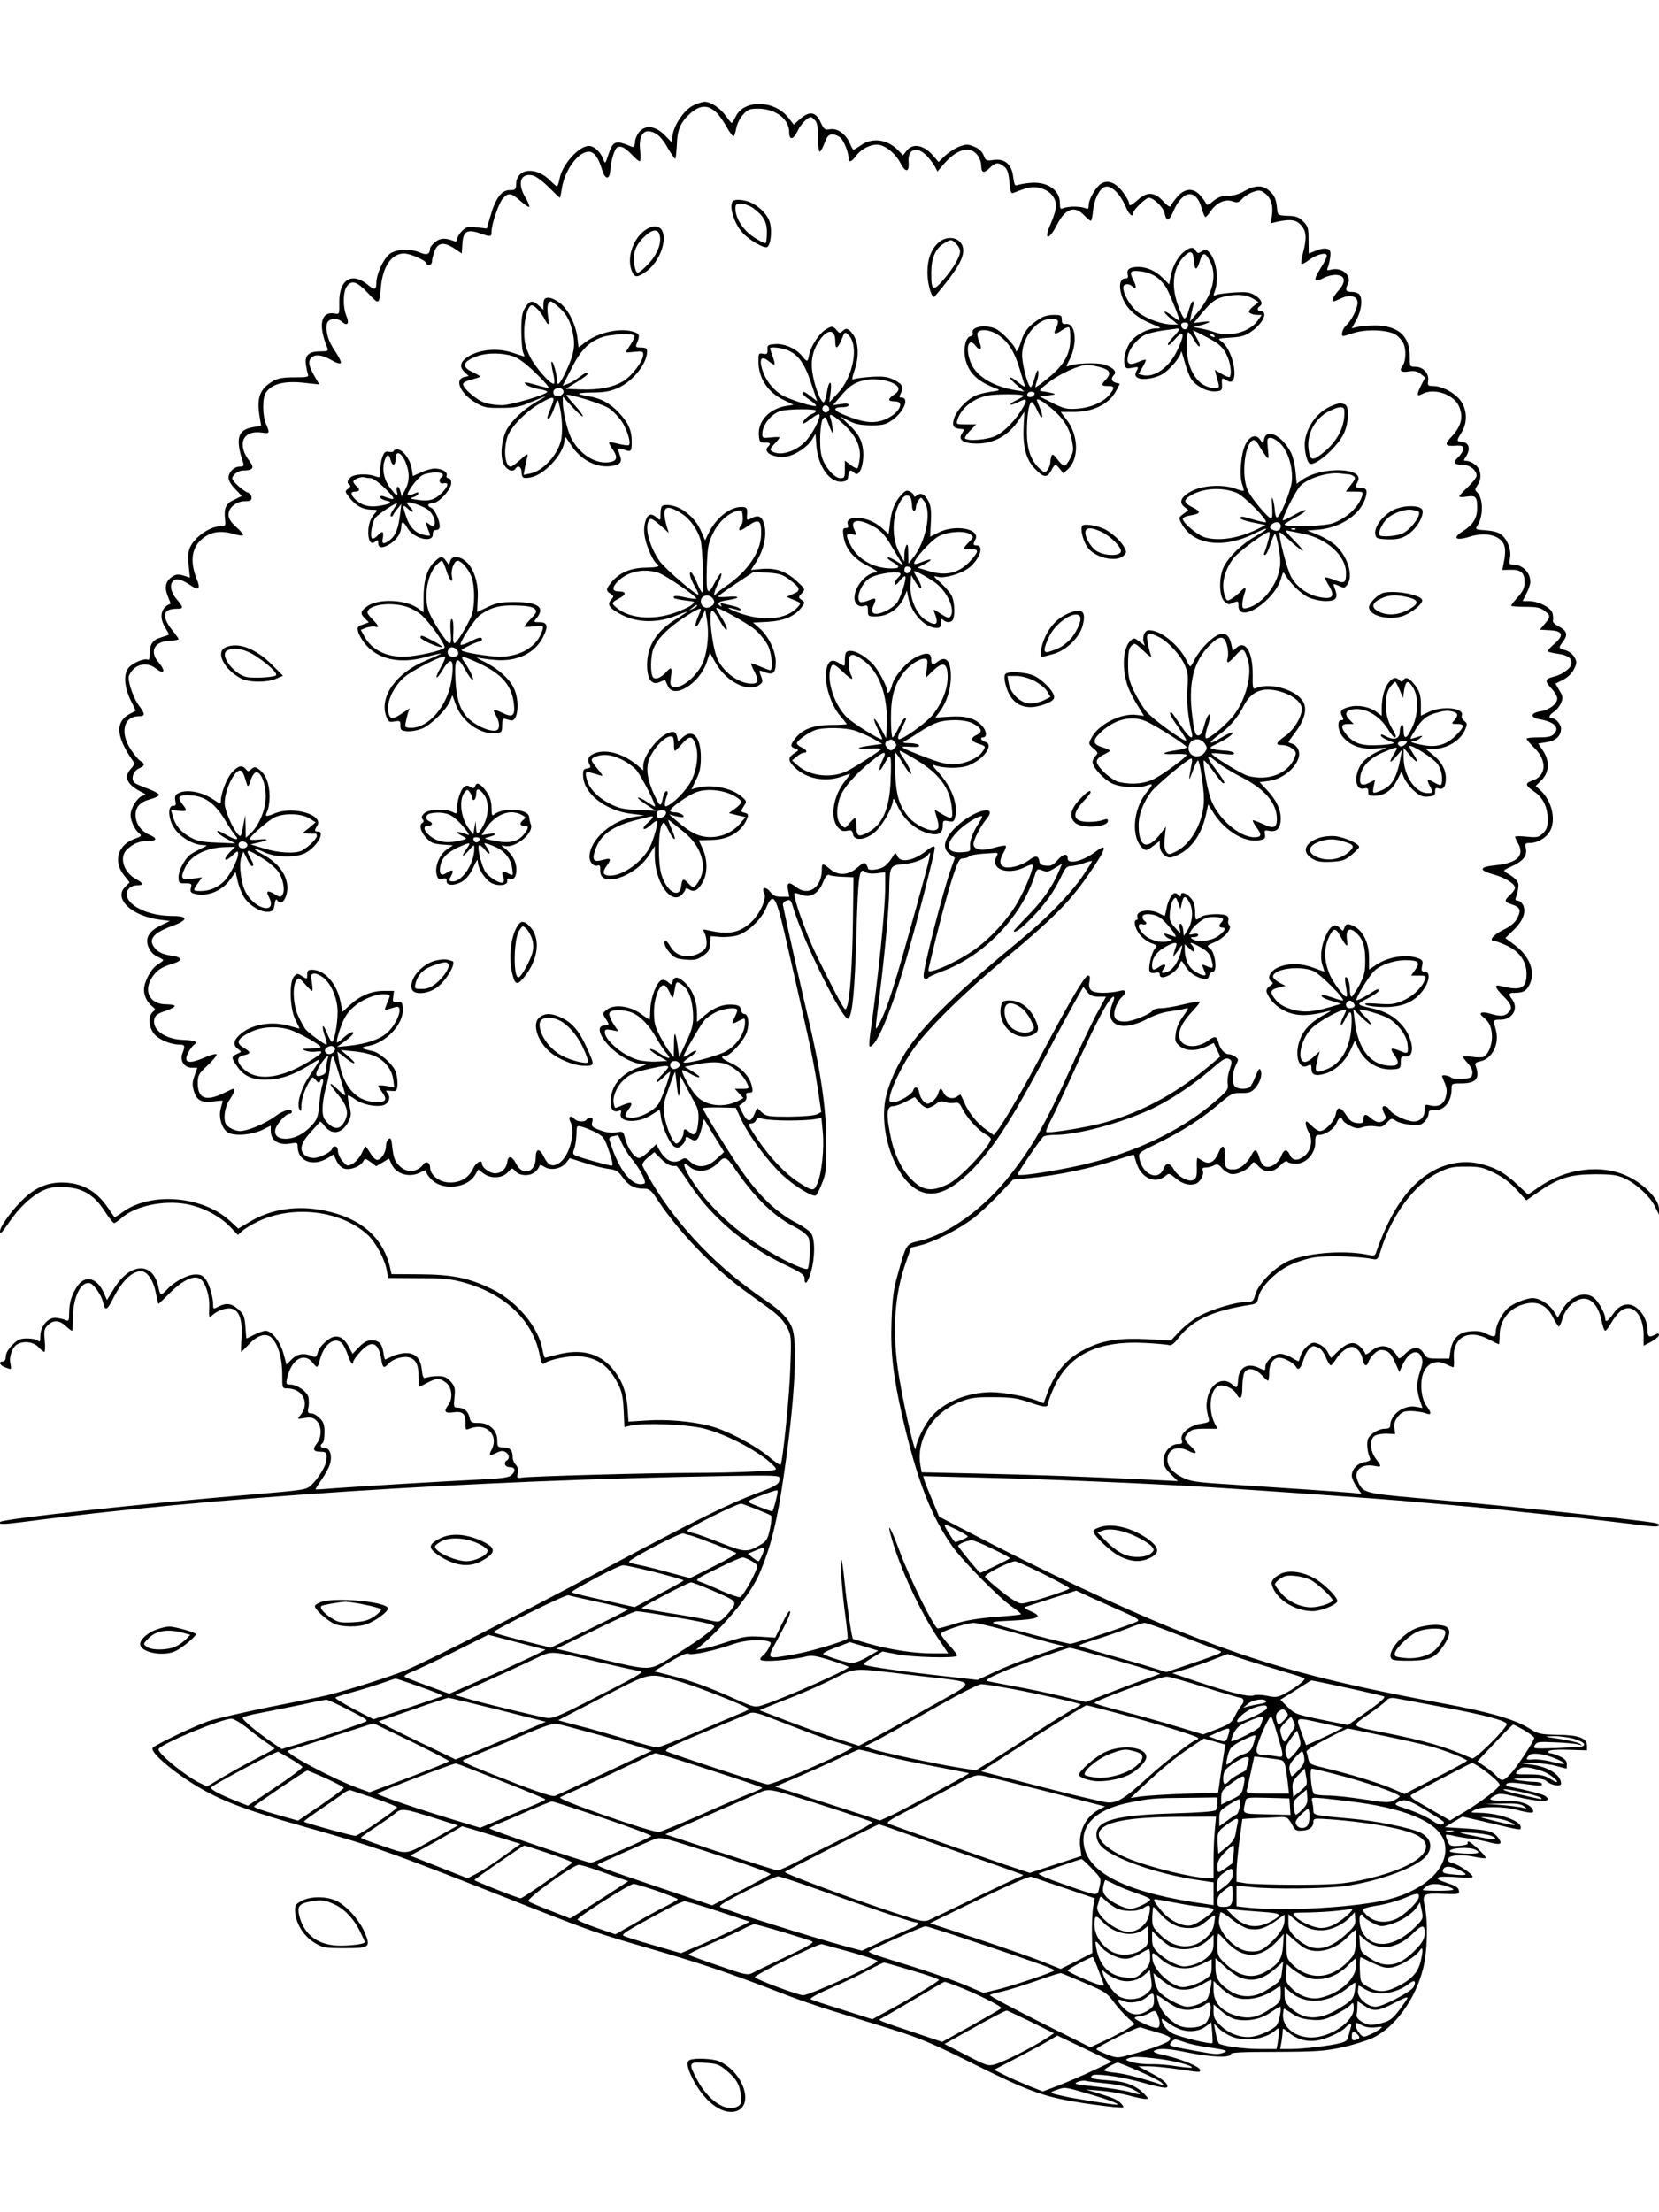 <?xml version="1.0" standalone="no"?>
<!DOCTYPE svg PUBLIC "-//W3C//DTD SVG 20010904//EN"
 "http://www.w3.org/TR/2001/REC-SVG-20010904/DTD/svg10.dtd">
<svg version="1.0" xmlns="http://www.w3.org/2000/svg"
 width="864pt" height="1152pt" viewBox="0 0 864 1152"
 preserveAspectRatio="xMidYMid meet">

<g transform="translate(0,1152) scale(0.1,-0.1)"
fill="#000000" stroke="none">
<path d="M3607 10969 c-45 -24 -95 -97 -104 -152 l-6 -37 -33 34 c-47 48 -97
57 -130 24 -14 -14 -25 -38 -27 -56 -1 -24 -6 -31 -17 -26 -85 36 -97 32 -122
-42 -16 -49 -16 -49 -27 -22 -14 38 -47 68 -74 68 -53 0 -141 -99 -153 -172
-4 -21 -10 -38 -14 -38 -3 0 -17 12 -31 26 -74 79 -179 70 -181 -15 -1 -28 -4
-31 -34 -31 -42 0 -74 -43 -100 -136 l-19 -64 -51 6 c-47 6 -55 4 -78 -19 -14
-14 -26 -34 -26 -43 0 -11 -5 -14 -17 -9 -46 17 -69 16 -96 -5 -15 -12 -27
-27 -27 -33 -1 -31 -16 -38 -53 -22 -50 21 -115 19 -153 -4 -33 -20 -74 -106
-74 -155 0 -35 -10 -38 -42 -11 -84 71 -152 31 -151 -88 1 -62 1 -64 -22 -60
-74 15 -90 -59 -40 -179 6 -16 1 -18 -38 -18 -59 0 -81 -21 -74 -69 3 -20 8
-43 11 -51 5 -13 -6 -15 -71 -15 -60 0 -86 -5 -112 -20 -69 -41 -86 -86 -68
-191 l7 -41 -39 -7 c-84 -13 -97 -59 -54 -188 4 -14 0 -18 -19 -18 -30 0 -58
-29 -58 -59 0 -13 16 -39 35 -58 20 -20 34 -36 33 -37 -2 -1 -20 -9 -40 -19
-41 -18 -53 -44 -46 -102 4 -32 2 -35 -22 -35 -63 -1 -152 -68 -166 -127 -4
-14 -4 -51 -1 -83 l6 -58 -34 11 c-27 8 -39 7 -59 -7 -34 -22 -41 -55 -22
-101 9 -21 15 -39 14 -39 -49 -18 -61 -68 -29 -122 12 -19 21 -36 21 -38 0 -2
-18 -8 -40 -15 -45 -13 -60 -34 -60 -86 0 -20 -4 -34 -8 -31 -18 11 -82 -16
-103 -42 -27 -35 -22 -100 13 -172 l25 -51 -28 -15 c-81 -41 -76 -119 13 -246
10 -14 8 -21 -10 -41 -39 -42 -22 -82 52 -120 28 -14 29 -15 8 -21 -27 -9 -62
-65 -62 -100 0 -31 21 -76 45 -96 15 -12 12 -15 -26 -29 -86 -32 -110 -116
-54 -188 l30 -38 -23 -23 c-62 -61 33 -152 179 -171 l54 -7 -48 -23 c-63 -31
-83 -67 -63 -115 8 -20 26 -39 45 -47 17 -8 31 -16 31 -19 0 -3 -13 -13 -29
-23 -33 -19 -71 -89 -71 -131 0 -33 16 -64 42 -86 18 -14 19 -17 4 -29 -27
-23 -21 -88 12 -121 28 -28 85 -50 130 -50 25 0 27 -7 12 -46 -15 -37 10 -74
49 -74 l29 0 -15 -42 c-12 -34 -12 -51 -3 -80 14 -48 40 -62 101 -54 27 4 49
5 49 4 0 -2 -4 -19 -10 -38 -13 -46 4 -105 35 -126 33 -22 125 -15 183 13 l42
21 0 -26 c0 -51 40 -77 101 -67 35 6 39 5 39 -14 0 -77 77 -108 154 -63 l33
20 16 -34 c10 -20 26 -36 42 -40 31 -8 82 12 96 37 9 18 11 18 39 -2 l29 -22
34 20 33 20 13 -29 c24 -53 94 -73 151 -43 24 13 30 13 30 2 0 -7 13 -26 30
-42 58 -56 184 -42 224 26 l17 29 26 -20 c37 -29 98 -27 127 5 23 25 23 25 41
5 24 -26 79 -26 105 0 11 11 20 25 20 30 0 6 11 3 25 -6 33 -21 88 -11 113 21
l19 24 79 -25 c43 -14 99 -28 124 -31 38 -5 49 -11 73 -44 30 -43 60 -59 111
-59 28 0 37 -7 73 -62 105 -159 284 -346 441 -462 46 -33 112 -81 146 -106 40
-29 69 -61 84 -90 23 -43 24 -51 18 -210 -4 -147 -40 -497 -51 -508 -2 -3 -33
18 -67 47 -74 60 -218 135 -303 156 -96 24 -222 35 -326 28 l-96 -6 -5 74 c-7
90 -33 153 -88 213 -67 72 -161 93 -280 61 -30 -8 -58 -15 -61 -15 -4 0 -9 17
-13 38 -18 116 -131 254 -260 317 -121 60 -210 78 -379 79 l-148 1 -9 40 c-38
154 -153 253 -341 291 -142 29 -279 8 -391 -60 l-57 -34 -43 40 c-141 130
-411 153 -558 47 -23 -17 -43 -29 -44 -27 -2 2 -17 24 -35 50 -58 86 -135 129
-235 130 -74 1 -135 -23 -196 -78 -60 -55 -130 -149 -130 -176 0 -17 10 -8 44
42 53 80 123 145 183 172 35 15 61 19 113 16 91 -5 151 -41 205 -125 22 -34
44 -62 49 -62 4 -1 23 12 41 28 70 61 217 92 334 71 84 -15 172 -60 227 -116
l43 -45 23 21 c13 12 50 34 83 50 182 86 429 57 567 -68 44 -39 93 -130 103
-191 l6 -36 157 -1 c129 0 171 -4 235 -22 216 -59 360 -196 397 -375 8 -42 15
-55 23 -48 27 22 132 43 187 38 93 -8 150 -49 198 -142 20 -39 27 -69 30 -138
l4 -88 32 7 c69 16 288 7 378 -14 126 -31 306 -128 371 -199 17 -20 16 -20
-110 -26 -71 -4 -214 -7 -320 -7 -207 0 -827 -17 -880 -24 -31 -4 -32 -3 -27
23 4 18 0 33 -10 44 -9 8 -16 26 -16 39 0 36 -15 51 -49 51 -29 0 -31 3 -31
36 0 52 -41 91 -96 91 -39 0 -43 2 -49 30 -7 32 -30 50 -64 50 -18 0 -19 5
-14 53 5 47 2 57 -19 82 -20 22 -34 29 -64 29 -22 1 -49 -3 -60 -7 -19 -7 -22
-3 -27 39 -6 61 -34 89 -86 88 -21 -1 -53 -9 -71 -18 -18 -9 -34 -16 -35 -16
-1 0 -5 16 -8 36 -8 48 -23 64 -61 64 -24 0 -41 -9 -66 -35 l-34 -35 -14 27
c-24 46 -44 63 -73 63 -32 0 -86 -49 -95 -86 -5 -19 -11 -23 -23 -18 -46 20
-80 16 -110 -13 l-29 -29 -16 59 c-18 63 -61 117 -93 117 -10 0 -36 -9 -58
-20 -22 -11 -40 -20 -41 -20 -1 0 -4 28 -6 61 -4 54 -9 66 -36 90 -36 32 -63
36 -104 15 -27 -14 -28 -14 -28 10 0 41 -20 107 -40 134 -14 18 -27 24 -54 23
-40 -1 -108 -37 -145 -77 -32 -34 -37 -33 -45 7 -26 137 -146 136 -232 -3
l-37 -60 -17 39 c-34 75 -93 92 -133 39 -32 -43 -47 -90 -47 -146 0 -38 -2
-43 -17 -37 -10 5 -32 10 -49 12 -41 6 -84 -42 -84 -95 0 -28 -3 -33 -12 -24
-7 7 -32 12 -56 12 -37 0 -50 -6 -78 -34 -21 -21 -34 -44 -34 -60 0 -16 -6
-26 -15 -26 -24 0 -17 -20 11 -30 35 -14 34 -14 28 20 -8 35 11 87 37 100 34
19 84 12 109 -15 13 -14 27 -25 31 -25 4 0 5 26 2 59 -5 50 -3 61 16 80 28 28
60 27 93 -4 15 -14 30 -25 33 -25 3 0 5 33 5 73 1 103 41 184 87 175 21 -4 62
-63 70 -101 9 -45 21 -41 49 15 48 96 100 148 149 148 31 0 63 -46 76 -109 6
-33 13 -61 15 -61 1 0 29 27 61 59 71 70 131 95 161 67 24 -21 44 -87 42 -139
-3 -60 -2 -62 18 -44 25 23 73 39 99 32 39 -9 56 -58 51 -147 -3 -43 -3 -78
-2 -78 2 0 20 18 41 40 48 51 92 61 121 30 32 -35 52 -106 52 -187 0 -72 0
-73 25 -73 84 0 122 -80 67 -143 -15 -17 -14 -18 25 -11 34 5 45 2 62 -15 27
-27 28 -84 1 -118 -24 -31 -18 -43 21 -43 29 0 33 -7 29 -45 -2 -28 -43 -95
-77 -127 -28 -27 -31 -27 -338 -53 -541 -45 -1267 -124 -1283 -140 -14 -14 13
-14 114 -1 972 128 2328 217 3672 240 250 4 272 3 272 -12 0 -30 -14 -39 -115
-77 -146 -54 -308 -134 -805 -399 -474 -253 -894 -467 -1023 -522 -71 -31
-301 -104 -417 -133 -25 -6 -157 -33 -295 -60 -137 -28 -282 -61 -320 -74 -69
-24 -271 -120 -289 -138 -21 -20 114 -134 249 -212 121 -70 254 -119 545 -201
385 -109 434 -127 1179 -421 311 -122 343 -133 591 -205 290 -84 434 -132 720
-243 63 -25 176 -64 250 -87 74 -23 214 -66 310 -96 148 -46 215 -74 435 -184
268 -134 356 -167 525 -195 99 -17 243 -34 249 -29 7 7 -23 36 -49 46 -14 6
-52 19 -85 29 l-60 18 75 -6 c41 -3 106 -14 145 -24 38 -11 78 -19 89 -19 19
0 19 0 0 21 -41 45 -98 69 -180 75 -97 7 -111 11 -96 26 12 12 138 -4 232 -29
126 -35 160 -41 160 -28 0 18 -28 40 -94 74 l-58 31 53 0 c30 0 99 -7 154 -15
122 -18 115 -17 115 -4 0 16 -96 56 -179 75 -52 11 -70 19 -59 25 26 15 70 12
177 -10 117 -24 221 -28 221 -8 0 9 54 12 238 12 207 1 250 4 340 23 56 12
128 35 160 49 116 55 221 197 263 360 23 89 27 247 9 327 -14 64 -8 68 98 64
78 -3 83 -2 80 17 -2 15 -18 25 -60 39 -82 26 -64 39 43 31 49 -4 89 -3 89 1
-1 15 -74 65 -103 71 -19 4 -27 11 -25 22 4 21 71 26 140 11 28 -6 53 -8 56
-5 6 6 -77 85 -90 85 -5 0 -7 -4 -4 -9 3 -5 -16 -11 -44 -13 -46 -3 -50 -1
-61 25 -7 15 -10 29 -8 32 3 2 22 0 44 -6 22 -5 60 -11 85 -14 25 -3 69 -11
97 -19 60 -16 71 -9 43 27 -24 31 -55 38 -180 46 l-95 6 46 28 46 27 129 -30
c184 -44 174 -42 174 -25 0 34 -116 74 -220 75 -44 1 -44 1 -20 15 33 19 150
19 220 0 69 -18 91 -19 84 -2 -12 32 -68 51 -146 50 -82 -1 -94 5 -53 27 22
12 36 11 98 -3 140 -34 207 -33 165 0 -11 9 -87 29 -187 49 -16 4 -21 8 -14
15 7 7 35 7 87 0 95 -13 96 -13 96 -1 0 6 -17 10 -37 11 -21 0 -58 4 -83 8
-40 8 -35 9 42 10 65 1 90 -3 102 -14 22 -22 76 -31 76 -13 0 44 -65 87 -150
98 l-55 7 60 2 c33 0 85 -6 115 -14 30 -8 56 -15 58 -15 1 0 2 10 2 23 0 17
-10 28 -35 40 -20 9 -43 17 -51 17 -8 0 -12 5 -9 11 5 6 42 9 104 7 l96 -3 0
25 c0 39 -44 55 -155 56 -89 2 -99 4 -145 33 -74 47 -210 86 -453 131 -620
115 -927 199 -1370 376 -286 114 -726 321 -1109 522 l-142 74 -34 82 c-19 44
-38 92 -42 105 l-7 24 283 -7 c341 -8 872 -30 1214 -51 256 -16 896 -61 995
-70 30 -3 134 -12 230 -20 96 -8 218 -20 270 -25 52 -6 203 -22 335 -35 132
-14 291 -32 353 -40 131 -17 152 -18 152 -6 0 10 -19 13 -358 51 -338 37 -602
63 -912 90 -266 24 -273 26 -300 90 -22 53 22 90 90 76 36 -7 37 -4 5 38 -29
39 -34 96 -8 117 9 8 36 13 62 13 l47 -2 -4 32 c-3 24 3 40 20 61 20 23 32 27
69 27 25 -1 58 -6 72 -11 33 -13 35 -1 6 38 -30 40 -36 135 -12 181 23 45 68
59 114 36 17 -9 35 -16 38 -16 3 0 5 20 3 44 -9 111 75 158 182 101 26 -14 49
-25 52 -25 2 0 4 20 4 45 0 81 52 145 132 165 65 17 114 -7 146 -70 12 -25 26
-46 30 -48 4 -1 13 17 19 40 14 51 56 95 100 104 47 9 87 -34 103 -109 6 -31
15 -57 20 -57 5 0 19 19 32 42 13 23 35 50 50 62 59 43 118 -20 118 -126 l0
-56 40 21 c22 12 40 28 40 35 0 9 -5 10 -19 2 -33 -17 -41 -12 -41 28 0 20 -9
51 -20 69 -45 75 -111 80 -158 12 -29 -41 -42 -48 -42 -24 0 26 -38 93 -62
109 -49 35 -124 4 -164 -68 l-21 -38 -22 35 c-22 35 -73 67 -109 67 -33 0
-105 -29 -130 -53 -31 -29 -62 -89 -62 -122 0 -29 -10 -31 -52 -9 -22 11 -47
15 -82 11 -59 -5 -92 -38 -102 -102 l-6 -40 -58 0 c-53 0 -60 2 -75 27 -22 38
-58 37 -98 -3 -21 -22 -33 -27 -36 -18 -2 7 -14 23 -27 36 -31 31 -74 30 -113
-3 -17 -14 -31 -21 -31 -14 0 6 -11 22 -25 36 -32 32 -66 25 -117 -23 l-36
-35 -16 29 c-8 17 -29 36 -46 43 -28 11 -34 11 -58 -7 -15 -11 -31 -33 -37
-49 -5 -16 -10 -30 -11 -32 -1 -2 -17 6 -35 17 -19 12 -47 21 -62 21 -33 0
-77 -40 -77 -69 0 -20 -1 -20 -34 -4 -60 28 -104 2 -108 -64 -2 -41 -7 -45
-30 -23 -46 43 -112 8 -129 -68 -8 -38 -7 -61 7 -113 4 -13 -5 -18 -41 -23
-59 -9 -109 -50 -101 -82 6 -21 3 -24 -19 -24 -38 0 -75 -42 -75 -84 0 -27 8
-44 37 -72 l37 -37 -140 7 c-335 16 -600 26 -886 32 l-308 7 -6 34 c-25 136
65 280 209 334 52 20 80 24 172 23 93 0 122 -5 188 -27 79 -28 97 -28 97 -1 0
8 13 43 29 78 78 173 232 247 483 232 59 -3 113 -9 120 -11 8 -3 26 11 42 33
74 97 178 146 377 177 32 5 38 10 43 40 10 50 86 129 160 165 34 17 93 36 131
42 65 10 229 6 300 -8 30 -6 31 -4 49 53 55 176 174 336 294 395 58 29 76 33
147 33 71 0 89 -4 147 -33 44 -21 84 -51 117 -88 l50 -55 65 45 c106 73 163
90 291 91 92 0 118 -4 157 -22 61 -28 131 -93 157 -146 l21 -42 0 31 c0 47
-74 125 -158 166 -139 69 -329 45 -475 -59 l-49 -34 -51 48 c-67 63 -108 87
-181 108 -117 34 -243 1 -344 -91 -87 -79 -156 -196 -216 -368 -5 -14 -12 -17
-34 -12 -116 26 -301 15 -408 -25 -73 -27 -167 -117 -185 -177 -11 -39 -15
-42 -48 -42 -53 0 -177 -37 -243 -72 -32 -17 -78 -53 -104 -80 l-46 -49 -121
7 c-139 7 -223 -4 -305 -42 -106 -47 -172 -119 -215 -233 l-22 -59 -33 14
c-51 21 -175 44 -239 44 -121 0 -245 -50 -311 -126 -36 -40 -80 -130 -83 -167
-3 -42 -76 283 -94 423 -28 206 -14 386 43 546 l27 77 52 13 c70 18 194 81
270 138 34 26 94 82 135 125 l74 78 74 7 c161 15 336 52 481 101 40 13 73 23
74 22 0 -1 7 -22 15 -47 26 -78 100 -108 152 -62 15 13 20 12 48 -12 36 -30
70 -41 103 -32 26 6 50 48 41 71 -4 11 0 15 16 15 12 0 31 5 42 11 17 9 24 7
42 -14 11 -14 32 -27 45 -30 30 -7 86 18 106 46 14 20 15 20 39 -6 35 -37 75
-36 114 4 18 19 32 26 37 20 3 -6 23 -11 45 -11 52 0 100 52 100 110 0 34 3
40 21 40 32 0 77 31 90 62 12 30 24 36 32 15 3 -8 21 -21 40 -30 28 -14 41
-15 63 -7 16 6 45 8 66 5 32 -6 41 -3 61 19 22 24 25 24 46 10 12 -9 46 -18
75 -21 46 -5 57 -2 75 16 11 11 21 30 21 41 0 15 6 19 24 18 55 -5 96 43 96
112 0 27 2 28 50 28 79 0 100 27 74 95 -3 10 4 16 25 20 63 13 102 92 81 165
-14 52 -14 52 25 52 62 0 96 59 60 106 -21 28 -18 34 14 34 43 0 60 9 76 41
34 66 3 149 -78 209 l-47 35 45 44 c48 47 65 94 46 130 -7 12 -19 21 -27 21
-12 0 -14 5 -9 18 5 9 10 31 12 48 5 31 -7 47 -63 80 -17 10 -14 13 26 31 62
28 84 55 77 93 -6 27 -4 30 19 30 44 0 91 29 109 67 29 60 5 154 -51 206 l-26
24 31 31 c40 40 43 100 6 154 l-24 36 44 7 c48 7 75 33 75 71 0 22 -28 54 -48
54 -20 0 -14 17 11 33 13 9 30 29 37 46 11 27 10 35 -9 66 l-20 35 40 20 c25
13 46 34 57 56 15 31 15 38 2 61 -8 15 -28 31 -45 36 -40 13 -40 11 -14 47 27
36 20 56 -27 80 -17 9 -29 21 -26 28 2 7 1 24 -2 38 -8 30 -73 63 -124 64
l-32 0 20 40 c11 21 20 48 20 59 0 51 -41 91 -92 91 -18 0 -19 4 -14 34 8 41
-11 92 -43 120 -15 13 -41 21 -81 24 -57 4 -59 5 -45 26 31 48 30 139 -1 171
-14 13 -13 17 0 37 25 35 20 83 -10 107 -15 12 -35 21 -46 21 -17 0 -17 1 -2
24 23 37 15 70 -18 74 -34 4 -34 5 -6 50 32 52 29 121 -7 168 -31 40 -94 73
-141 74 -28 0 -30 2 -26 29 5 37 -27 71 -67 71 -29 0 -29 1 -29 54 1 106 -61
161 -182 161 -36 -1 -77 -4 -92 -8 l-28 -7 25 46 c27 50 33 112 13 132 -7 7
-25 12 -40 12 -29 0 -34 10 -19 39 24 44 -29 91 -85 77 -23 -6 -25 -5 -19 11
5 10 10 34 13 55 3 30 0 37 -16 42 -11 4 -37 0 -57 -9 -21 -8 -38 -15 -39 -15
0 0 -1 31 -1 70 0 63 -3 72 -28 97 -22 22 -37 28 -80 29 -49 2 -52 3 -55 30
-5 55 -12 74 -40 99 -34 32 -74 32 -131 0 -27 -16 -59 -25 -86 -25 -33 0 -52
-7 -76 -27 -22 -19 -34 -24 -37 -15 -2 7 -15 26 -29 42 -36 43 -81 41 -121 -4
-16 -19 -32 -40 -35 -48 -3 -9 -16 -1 -40 25 -44 47 -82 50 -130 7 -38 -33
-47 -36 -47 -17 0 7 -14 32 -30 54 -36 49 -76 67 -111 49 -28 -14 -69 -81 -69
-115 0 -18 -3 -22 -17 -15 -10 4 -36 8 -58 8 -22 0 -48 -4 -57 -8 -15 -7 -18
-3 -18 27 0 69 -68 114 -159 104 -25 -2 -53 -8 -62 -11 -13 -6 -17 2 -22 41
-7 66 -43 98 -102 90 -38 -6 -42 -4 -52 24 -8 19 -24 35 -49 45 -34 14 -41 14
-79 0 -23 -9 -56 -31 -74 -48 l-33 -32 -26 31 c-50 58 -107 70 -140 28 l-19
-24 -23 24 c-55 58 -134 71 -194 30 -20 -14 -39 -25 -41 -25 -3 0 -11 15 -19
33 -20 48 -64 80 -102 74 -28 -5 -32 -2 -50 36 -25 55 -58 60 -106 18 l-34
-30 -28 36 c-74 93 -231 96 -274 6 -9 -18 -18 -33 -21 -33 -3 0 -17 16 -30 35
-28 41 -79 75 -112 75 -13 -1 -41 -10 -62 -21z m122 -33 c13 -11 37 -45 53
-73 16 -29 33 -53 38 -53 4 0 10 18 14 40 4 23 18 54 35 72 26 29 34 32 83 32
90 -2 158 -55 158 -123 0 -44 23 -39 45 9 15 33 51 70 69 70 2 0 12 -7 20 -16
12 -11 16 -36 16 -90 0 -41 4 -74 9 -74 4 0 16 20 25 45 14 36 22 45 42 45 13
0 33 -9 43 -19 18 -18 41 -79 41 -108 0 -22 18 -14 39 16 28 38 84 64 122 56
40 -9 86 -49 110 -97 25 -48 45 -45 41 6 -6 71 43 88 95 34 17 -18 36 -44 43
-57 l12 -24 32 37 c67 79 137 99 175 50 12 -15 21 -39 21 -55 0 -39 14 -44 44
-14 30 30 46 31 76 7 16 -13 23 -32 27 -80 5 -53 8 -62 22 -56 9 4 35 13 57
21 79 28 164 -19 164 -90 0 -16 -12 -56 -26 -88 -41 -90 -14 -97 31 -9 43 84
91 101 140 50 16 -16 32 -30 36 -30 3 0 9 22 11 48 6 67 37 126 67 130 31 5
74 -37 101 -99 18 -44 40 -65 40 -40 0 16 67 81 83 81 25 0 75 -48 82 -80 10
-47 23 -44 46 10 49 113 120 119 148 13 7 -24 15 -43 19 -43 4 0 16 13 27 30
30 44 75 65 113 52 26 -9 33 -7 53 14 12 13 38 29 57 35 29 10 38 9 60 -8 32
-24 44 -65 36 -117 l-6 -39 38 9 c67 14 96 9 121 -20 27 -31 29 -68 9 -143 -8
-28 -11 -54 -8 -57 3 -3 20 5 38 19 41 31 94 44 94 23 0 -8 -13 -35 -30 -61
-44 -70 -39 -82 21 -51 17 8 45 14 62 12 44 -4 47 -36 8 -81 -28 -31 -39 -57
-26 -57 2 0 20 7 39 16 46 23 86 12 86 -22 0 -31 -31 -93 -59 -118 -19 -17
-30 -56 -15 -56 3 0 27 7 54 16 68 22 185 16 222 -11 15 -11 31 -30 37 -43 15
-32 13 -93 -4 -116 -20 -27 -9 -37 33 -30 28 4 43 1 61 -13 l23 -19 -22 -43
c-24 -48 -22 -58 8 -42 58 31 156 0 187 -58 29 -58 18 -109 -38 -168 -36 -38
-31 -48 23 -44 34 2 40 -1 40 -16 0 -11 -11 -30 -25 -43 -30 -28 -24 -40 21
-40 37 0 74 -28 74 -57 0 -9 -20 -35 -45 -59 -25 -23 -45 -45 -45 -49 0 -4 18
-5 39 -1 47 7 54 -1 54 -60 0 -52 -21 -86 -74 -120 -58 -36 -39 -52 35 -29 88
28 168 5 182 -52 4 -15 3 -48 -3 -74 l-9 -47 41 1 c55 2 75 -15 75 -64 0 -30
-8 -47 -35 -78 -19 -21 -35 -41 -35 -45 0 -3 33 -6 74 -6 59 0 78 -4 100 -21
32 -25 32 -30 1 -68 l-26 -30 53 -3 c67 -4 75 -25 24 -70 -20 -17 -36 -35 -36
-39 0 -3 22 -9 50 -13 57 -8 81 -26 73 -57 -7 -24 -53 -55 -95 -64 -41 -10
-44 -23 -9 -59 17 -18 31 -42 31 -53 0 -29 -41 -60 -90 -68 -50 -8 -52 -31 -4
-40 79 -14 108 -43 78 -76 -13 -15 -31 -19 -81 -19 -34 0 -63 -3 -63 -7 0 -5
18 -25 40 -47 68 -65 64 -146 -7 -170 -42 -14 -41 -25 4 -56 49 -33 73 -82 73
-146 0 -41 -5 -55 -25 -74 -22 -21 -31 -22 -85 -17 -33 4 -60 3 -60 -1 1 -4 7
-18 15 -32 37 -65 -2 -105 -117 -116 -85 -8 -89 -26 -9 -48 61 -17 111 -48
111 -70 0 -7 -11 -23 -25 -36 -33 -31 -32 -36 9 -50 43 -14 49 -29 28 -71 -12
-24 -34 -42 -74 -62 -53 -26 -77 -57 -45 -57 6 0 35 -11 64 -24 67 -31 103
-83 103 -147 0 -76 -28 -90 -132 -64 -39 10 -35 -5 12 -53 43 -43 49 -62 24
-86 -18 -19 -43 -20 -95 -4 -46 13 -62 3 -33 -20 31 -24 44 -55 44 -102 0 -46
-21 -94 -45 -104 -8 -3 -36 -3 -60 1 -25 3 -45 3 -45 -1 0 -4 11 -19 25 -34
16 -17 25 -36 23 -52 -3 -22 -8 -25 -52 -28 -27 -2 -54 2 -59 7 -10 10 -47 16
-47 7 0 -2 7 -19 15 -38 11 -27 12 -44 4 -72 -11 -39 -39 -53 -84 -42 -22 6
-25 3 -25 -23 0 -37 -23 -61 -58 -61 -37 1 -108 34 -124 59 -13 22 -38 29 -38
10 0 -6 5 -20 11 -31 9 -17 8 -24 -6 -34 -19 -14 -41 -9 -71 18 -22 20 -34 15
-34 -14 0 -16 -6 -19 -32 -16 -25 2 -39 12 -57 41 -30 46 -47 47 -55 3 -7 -36
-55 -86 -82 -86 -8 0 -26 11 -40 25 -14 14 -27 25 -29 25 -10 0 -4 -30 11 -57
23 -39 12 -95 -23 -123 -35 -27 -61 -25 -75 5 -15 33 -31 32 -45 -4 -13 -36
-55 -65 -82 -56 -13 4 -25 21 -32 46 -14 45 -23 49 -40 17 -24 -47 -62 -78
-95 -78 -41 0 -48 11 -45 72 2 57 -14 63 -34 13 -20 -47 -49 -61 -80 -41 -14
9 -27 16 -29 16 -3 0 -4 -23 -3 -51 1 -39 -2 -54 -15 -62 -24 -16 -81 13 -104
52 -22 38 -41 39 -54 6 -26 -68 -109 -33 -126 51 -6 31 -5 31 98 82 123 60
229 128 319 205 61 52 69 56 114 55 41 0 52 4 72 26 27 31 38 69 28 93 -5 14
-11 6 -26 -31 -10 -27 -24 -53 -31 -58 -19 -12 -62 -10 -76 4 -17 17 -15 73 4
110 15 30 15 32 -2 45 -10 7 -25 13 -34 13 -22 0 -47 28 -55 63 -9 32 -18 34
-56 6 -41 -29 -93 -35 -124 -15 -45 30 -27 95 48 173 22 24 39 45 36 47 -3 3
-41 -4 -84 -14 -44 -11 -97 -20 -117 -20 -20 0 -40 -5 -44 -11 -12 -20 -108
-59 -145 -59 -51 0 -65 20 -51 69 7 21 21 46 32 56 32 29 26 45 -12 34 -18 -5
-56 -9 -84 -9 -61 0 -79 16 -70 60 4 22 2 30 -8 30 -16 0 -98 -139 -236 -400
-93 -177 -205 -369 -237 -409 l-18 -22 -40 29 c-46 33 -87 83 -112 138 -9 22
-19 41 -20 43 -1 2 -9 -2 -17 -8 -22 -18 -60 -9 -71 17 -13 29 -21 28 -29 -3
-4 -14 -18 -32 -31 -41 -24 -16 -27 -15 -45 1 -10 9 -20 29 -22 43 -4 31 -24
40 -32 14 -7 -22 -75 -62 -106 -62 -19 0 -21 4 -15 33 10 52 72 175 123 246
78 110 266 294 482 474 232 193 324 285 411 407 108 153 126 199 55 145 -66
-50 -146 -69 -146 -35 0 29 -23 25 -54 -11 -21 -24 -34 -30 -59 -27 -24 2 -33
8 -35 26 -4 27 -21 28 -53 3 -34 -26 -95 -44 -125 -37 -29 8 -32 35 -7 77 9
15 14 31 11 34 -3 4 -32 -1 -63 -10 -62 -19 -105 -10 -105 20 0 21 37 94 66
128 66 78 -54 54 -147 -30 -72 -65 -87 -118 -43 -151 l27 -19 -21 -59 c-45
-130 -142 -510 -142 -555 0 -20 15 -26 24 -10 3 4 34 18 68 31 219 79 416 282
487 501 11 35 13 36 40 26 24 -9 34 -7 65 13 l37 22 -16 -38 c-32 -77 -81
-149 -157 -227 -43 -44 -78 -82 -78 -84 0 -30 117 81 183 173 21 29 49 77 63
108 22 47 30 56 52 56 15 1 45 7 67 15 21 8 41 13 42 11 2 -1 -21 -37 -50 -80
-66 -95 -188 -220 -327 -334 -285 -234 -457 -397 -552 -522 -77 -101 -137
-231 -150 -323 -20 -141 34 -325 121 -415 93 -96 201 -72 342 75 110 115 203
261 382 598 49 94 112 210 139 258 l50 88 20 -26 c15 -19 29 -25 59 -25 l39 0
-50 -92 c-27 -51 -85 -173 -129 -270 -133 -294 -201 -415 -317 -563 -138 -178
-325 -313 -480 -348 -65 -15 -64 -13 -111 -182 -20 -70 -26 -122 -30 -235 -6
-163 9 -289 57 -500 76 -326 146 -510 258 -670 54 -77 246 -272 315 -319 27
-18 46 -35 44 -37 -2 -3 -62 -9 -133 -14 -87 -7 -155 -18 -209 -35 -44 -14
-85 -25 -91 -25 -18 0 -147 261 -199 403 -49 131 -70 163 -40 61 45 -156 149
-379 238 -512 l55 -82 -83 0 c-94 0 -225 20 -335 52 -41 12 -76 22 -78 24 -6
4 -31 172 -43 292 -6 67 -15 122 -18 122 -8 0 5 -179 23 -306 7 -54 12 -102
10 -106 -8 -13 -191 -68 -278 -83 -150 -26 -145 -30 -87 78 56 103 74 147 63
147 -5 0 -23 -31 -41 -69 l-34 -69 -76 5 c-66 4 -88 1 -167 -25 -51 -17 -109
-34 -130 -37 l-39 -6 25 21 c129 109 261 272 305 375 61 144 93 273 129 526
52 357 70 654 45 742 -14 51 -58 99 -144 157 -243 164 -449 377 -587 607 -26
43 -49 85 -52 93 -3 9 9 27 29 43 l33 27 35 -35 c30 -30 52 -40 79 -36 4 0 36
-43 71 -97 115 -173 287 -319 499 -420 81 -39 98 -51 98 -69 0 -42 17 -24 34
35 21 75 21 170 0 200 -8 12 -39 34 -67 49 -116 58 -212 152 -320 313 -59 87
-177 280 -177 289 0 3 39 5 86 4 l86 -2 32 -68 c43 -88 137 -213 212 -283 63
-58 157 -115 173 -105 5 3 20 31 32 63 21 51 23 73 22 217 0 178 -30 376 -98
661 -32 134 -122 538 -128 573 -1 7 8 17 19 21 19 7 23 3 34 -33 52 -178 266
-607 289 -581 21 23 33 154 41 437 9 314 15 352 46 326 9 -7 33 -10 59 -7 l45
6 0 -77 c0 -121 -35 -462 -79 -773 -4 -32 -5 -58 -1 -58 33 0 104 165 175 405
60 202 167 615 163 631 -2 12 -14 7 -50 -21 -62 -48 -129 -59 -144 -24 -10 22
-11 22 -32 -13 -12 -19 -33 -40 -47 -46 -29 -13 -75 -16 -75 -4 0 4 -4 13 -9
21 -8 12 -16 9 -46 -17 -46 -41 -100 -44 -143 -7 -38 32 -42 31 -42 -4 0 -93
-70 -140 -133 -91 -38 30 -50 26 -43 -15 l7 -35 -40 0 c-31 0 -44 6 -60 26
-23 29 -47 24 -31 -7 15 -27 -23 -110 -70 -153 -62 -55 -116 -65 -224 -40 -26
6 -27 5 -17 -14 6 -11 11 -35 11 -51 0 -25 -7 -36 -32 -51 -58 -35 -127 -22
-156 30 -9 16 -20 30 -24 30 -17 0 -6 -32 20 -61 24 -27 37 -33 83 -36 45 -4
60 -1 89 19 29 19 36 31 38 63 l3 40 51 -4 c28 -2 68 2 88 8 54 16 124 82 149
141 41 94 52 73 121 -235 34 -149 77 -337 95 -420 19 -82 43 -208 53 -278 l19
-128 -21 -11 c-13 -7 -70 -12 -143 -13 -113 0 -123 2 -146 23 l-24 23 -13 -30
c-19 -46 -37 -46 -61 0 l-20 41 21 15 c14 10 20 22 17 34 -4 14 0 19 15 19 18
0 20 4 14 32 -9 47 -50 94 -105 120 -50 23 -64 38 -36 38 27 0 102 83 115 127
14 46 7 93 -14 93 -8 0 -16 10 -18 23 -2 17 -11 23 -38 25 -51 5 -100 -13
-148 -54 l-42 -36 0 43 c0 62 -20 118 -56 155 -36 38 -63 44 -71 14 -5 -20 -7
-20 -24 -4 -10 9 -25 14 -34 10 -25 -9 -57 -93 -58 -152 -1 -30 -3 -54 -4 -54
-1 0 -23 14 -47 32 -59 41 -139 50 -176 20 -23 -19 -23 -20 -7 -45 22 -33 21
-37 -3 -37 -49 0 -28 -62 40 -124 49 -44 112 -75 155 -77 27 0 26 -2 -18 -17
-95 -34 -147 -98 -147 -181 0 -40 16 -56 44 -45 11 4 13 0 9 -14 -12 -49 93
-53 162 -6 20 13 37 24 39 24 2 0 6 -17 8 -38 8 -54 47 -141 70 -153 15 -8 24
-7 39 7 10 9 19 23 19 31 0 16 5 16 30 1 26 -17 38 -4 54 57 l12 48 52 -86 53
-86 -38 -35 c-50 -47 -100 -51 -141 -13 -19 18 -26 19 -42 9 -44 -27 -87 -6
-120 57 l-12 23 -37 -36 c-20 -20 -44 -36 -53 -36 -23 0 -57 47 -71 97 -11 42
-11 43 -49 36 -25 -4 -54 0 -84 12 -40 15 -45 20 -40 41 5 17 2 24 -8 24 -8 0
-18 -4 -21 -10 -9 -15 -51 -12 -65 5 -17 20 -33 9 -20 -15 30 -57 -6 -188 -62
-219 -33 -19 -54 -9 -75 34 -23 48 -43 46 -43 -4 0 -77 -69 -98 -102 -31 -21
41 -42 45 -46 10 -5 -36 -31 -60 -64 -60 -27 0 -68 30 -68 50 0 25 -32 6 -47
-27 -24 -50 -73 -76 -133 -70 -48 5 -90 41 -90 77 0 26 -21 36 -34 18 -33 -44
-87 -48 -126 -9 -23 22 -30 41 -36 90 -5 50 -9 59 -20 50 -8 -6 -14 -23 -14
-38 0 -32 -25 -71 -46 -71 -8 0 -24 16 -35 35 -12 19 -23 35 -25 35 -2 0 -12
-17 -21 -37 -10 -21 -31 -44 -46 -53 -27 -14 -29 -14 -53 13 -13 15 -24 39
-24 53 0 15 -6 24 -15 24 -8 0 -15 -5 -15 -10 0 -17 -63 -50 -97 -50 -17 0
-39 7 -47 16 -28 27 -19 62 31 117 26 29 49 54 50 56 2 2 12 -8 23 -22 40 -51
92 -41 126 24 13 26 14 39 4 81 -7 27 -10 51 -8 53 2 3 19 -6 38 -20 35 -26
105 -41 144 -31 30 7 43 41 25 62 -11 14 -10 16 6 14 11 -1 26 -2 33 -1 17 1
16 75 -2 110 -20 38 -80 89 -114 97 -62 13 -69 20 -25 27 95 16 187 116 181
197 -3 31 -6 35 -29 32 -23 -2 -25 1 -21 28 l4 30 -53 0 c-64 0 -122 -24 -176
-73 l-39 -36 -11 54 c-20 95 -83 165 -148 165 -20 0 -25 -5 -25 -25 0 -25 0
-25 -26 -9 -24 16 -26 16 -42 0 -27 -27 -23 -167 6 -225 12 -25 22 -46 22 -47
0 -1 -21 4 -47 12 -92 28 -196 12 -257 -38 -40 -33 -46 -60 -16 -81 20 -14 19
-14 -5 -25 -31 -14 -31 -20 -2 -62 34 -52 78 -73 150 -72 75 0 139 21 225 73
72 44 73 52 -4 -66 -38 -57 -60 -137 -44 -163 7 -13 10 -8 10 23 0 36 22 96
49 135 9 13 12 12 26 -5 12 -14 18 -16 21 -7 11 24 23 11 14 -14 -6 -15 -13
-61 -17 -102 -6 -67 -10 -80 -40 -113 -40 -44 -89 -69 -136 -69 -41 0 -61 20
-52 52 9 29 54 78 72 78 7 0 13 5 13 10 0 21 -44 9 -91 -26 -49 -36 -141 -74
-179 -74 -24 0 -61 18 -72 34 -17 25 -8 92 17 128 24 35 31 58 20 58 -3 0 -23
-9 -43 -19 -97 -49 -142 -34 -142 47 0 42 4 50 51 94 28 26 49 52 47 57 -1 5
-28 -1 -58 -14 -67 -30 -100 -32 -100 -7 0 18 26 62 44 74 19 13 -3 21 -62 23
-94 4 -162 54 -148 109 4 18 18 29 56 41 27 9 50 21 50 26 0 5 -20 9 -45 9
-83 0 -119 66 -75 137 23 38 50 57 108 74 57 17 54 35 -9 43 -34 5 -59 15 -75
31 -48 48 -23 85 85 124 83 30 82 51 -1 51 -125 0 -238 54 -238 114 0 27 24
46 59 46 31 0 26 13 -12 33 -64 35 -88 115 -45 154 35 32 63 43 107 43 50 0
53 15 7 34 -42 18 -70 58 -70 102 0 43 25 69 80 83 25 7 44 17 42 23 -2 6 -28
20 -58 31 -30 11 -61 24 -68 30 -22 17 -10 60 21 75 32 15 34 23 9 39 -11 6
-33 33 -50 59 -59 88 -38 174 40 174 35 0 35 12 2 55 -26 34 -54 111 -54 147
0 10 11 30 25 43 30 31 80 33 115 5 46 -36 56 -16 15 32 -48 56 -21 108 58
111 26 1 47 5 47 9 0 3 -11 19 -24 35 -67 81 -62 123 15 123 36 0 36 6 -1 50
-34 39 -39 84 -12 99 19 10 39 3 94 -33 33 -22 42 -8 24 35 -40 99 -28 173 36
220 45 32 93 37 159 17 22 -6 42 -9 45 -5 3 3 -13 22 -35 42 -30 27 -41 45
-41 65 0 37 41 70 86 70 27 0 34 4 34 19 0 11 -9 22 -19 26 -24 7 -81 59 -81
73 0 19 31 42 58 42 48 0 58 14 34 45 -71 90 -39 168 64 152 39 -6 40 -3 19
46 -19 47 -19 136 0 163 33 48 101 63 214 49 l64 -7 -26 45 c-29 50 -34 76
-15 95 19 19 58 14 104 -13 25 -15 45 -21 49 -15 3 5 -10 32 -29 60 -36 52
-50 98 -44 141 4 30 51 38 78 14 29 -26 41 -10 24 30 -19 45 -18 125 2 153 25
36 53 27 111 -35 58 -62 58 -62 67 35 10 105 56 172 120 172 33 0 116 -37 116
-51 0 -5 7 -9 15 -9 8 0 15 9 15 20 0 11 7 36 14 55 18 43 50 46 104 10 l37
-25 3 50 c4 65 24 78 89 56 60 -21 63 -20 63 8 0 40 38 150 60 174 28 30 43
28 90 -14 22 -20 43 -34 46 -31 3 3 -6 26 -21 51 -43 73 -23 128 41 112 16 -4
53 -32 83 -62 30 -30 55 -54 57 -54 1 0 6 21 10 48 14 94 84 192 140 192 28 0
50 -30 69 -92 15 -53 39 -57 43 -8 4 57 23 118 39 124 19 8 41 -5 77 -43 17
-17 33 -31 38 -31 4 0 5 25 2 55 -9 71 13 110 54 100 37 -9 59 -31 94 -93 17
-29 33 -51 35 -48 3 3 6 36 8 73 2 74 18 113 62 155 54 51 96 56 142 14z
m1371 -3698 c-34 -52 -51 -98 -48 -127 3 -24 0 -26 -40 -29 -82 -6 -94 35 -31
102 35 39 108 86 132 86 5 0 -1 -15 -13 -32z m-320 -413 c-122 -442 -159 -558
-203 -640 -21 -38 -21 -39 3 145 27 215 50 460 51 555 2 125 4 129 74 135 58
5 116 28 130 51 19 30 8 -19 -55 -246z m410 235 c-36 -68 61 -101 153 -53 16
8 31 12 34 9 10 -10 -38 -128 -81 -201 -50 -85 -139 -182 -222 -241 -62 -44
-167 -98 -216 -109 -26 -7 -26 -6 -17 32 43 184 86 346 116 441 31 96 39 112
58 112 11 0 25 4 31 9 8 9 43 14 127 19 25 2 27 0 17 -18z m-800 -106 l55 -2
-3 -228 c-3 -223 -15 -404 -31 -446 -7 -20 -9 -19 -28 13 -25 41 -134 257
-158 314 -59 140 -99 265 -85 265 4 0 21 -5 38 -11 45 -15 85 9 108 66 14 34
23 43 34 38 8 -4 40 -8 70 -9z m-2706 -525 c37 -29 67 -92 73 -155 6 -52 -12
-170 -27 -179 -4 -3 -17 19 -28 48 -23 57 -29 35 -8 -25 8 -21 10 -38 6 -38
-10 0 -92 60 -108 79 -7 9 -24 39 -37 66 -28 57 -34 158 -12 189 12 17 15 15
45 -18 17 -20 34 -36 37 -36 4 0 3 20 -1 45 -6 40 -4 45 14 45 10 0 31 -9 46
-21z m1888 -56 c22 -25 38 -87 38 -151 0 -41 -9 -71 -37 -130 l-36 -77 -8 59
c-12 80 -19 82 -19 5 l-1 -64 -20 25 c-12 14 -35 52 -52 85 -26 49 -31 71 -31
125 0 70 26 140 51 140 8 0 21 -17 30 -37 17 -40 18 -39 28 20 5 31 9 36 23
28 10 -5 25 -17 34 -28z m-1542 -39 c0 -3 -7 -21 -15 -40 -14 -35 -14 -36 5
-30 11 3 29 9 40 12 45 14 12 -85 -46 -136 -38 -33 -106 -56 -197 -66 l-62 -6
43 31 c23 17 42 36 42 41 0 14 -27 -1 -58 -30 -13 -12 -25 -20 -27 -18 -6 6
20 90 39 125 29 57 97 105 171 122 28 7 65 4 65 -5z m3764 -39 c-46 -112 43
-153 179 -82 36 20 87 37 118 40 30 4 65 10 78 14 24 6 24 5 -8 -40 -21 -29
-35 -61 -38 -90 -5 -39 -2 -46 23 -66 33 -26 88 -25 143 2 l32 16 17 -35 17
-36 -35 -30 c-182 -155 -358 -253 -562 -312 -86 -25 -295 -59 -309 -51 -4 3 8
33 27 68 18 34 66 137 107 227 124 276 195 410 217 410 5 0 2 -16 -6 -35z
m-1954 -35 c0 -6 -7 -24 -15 -40 -18 -34 -15 -36 25 -15 29 15 30 15 30 -9 0
-56 -44 -122 -104 -153 -52 -27 -216 -68 -216 -54 0 3 16 16 36 29 20 13 33
26 30 30 -4 3 -20 -4 -36 -17 -17 -12 -30 -17 -30 -12 0 12 86 161 108 187 10
12 36 31 58 42 41 22 114 29 114 12z m-547 -14 c43 -18 91 -68 128 -136 17
-30 41 -65 52 -77 27 -31 9 -29 -38 2 -20 14 -42 24 -48 22 -7 -2 11 -17 38
-33 l50 -29 -55 -3 c-30 -2 -74 2 -98 9 -74 20 -171 101 -172 143 0 16 5 17
36 12 l35 -7 -27 40 c-14 22 -24 47 -20 56 7 19 74 20 119 1z m-1788 -87 c43
-12 164 -79 165 -91 0 -5 -24 -8 -52 -9 -46 0 -50 -2 -28 -10 14 -6 40 -8 58
-5 45 7 30 -11 -46 -56 -148 -88 -268 -99 -336 -32 -35 36 -34 61 4 69 38 8
38 16 -1 39 -42 25 -34 46 30 79 60 30 134 36 206 16z m234 -115 c-14 -17 -35
-18 -45 -2 -11 17 26 40 43 27 10 -9 10 -15 2 -25z m217 -25 c50 -24 85 -69
92 -121 l5 -40 -42 7 c-22 4 -41 4 -41 0 0 -3 10 -19 21 -34 30 -41 17 -54
-47 -49 -95 8 -159 86 -180 219 l-7 43 42 -33 c53 -42 65 -34 14 9 l-38 32 70
-7 c39 -3 88 -15 111 -26z m-250 -15 c-3 -9 -6 -29 -6 -45 0 -22 -6 -32 -22
-38 -37 -14 -41 3 -11 52 27 44 52 64 39 31z m59 -75 c14 -46 29 -93 32 -104
4 -14 -6 -9 -36 20 -52 50 -53 37 -1 -25 48 -57 58 -96 36 -137 -22 -44 -52
-48 -87 -13 -24 23 -29 37 -29 77 0 26 7 73 16 103 9 30 18 75 21 100 5 51 11
75 18 68 3 -2 16 -42 30 -89z m4642 73 c9 -6 9 -18 -3 -52 -9 -24 -13 -58 -10
-75 4 -27 -2 -36 -65 -90 -193 -166 -453 -284 -758 -345 -157 -31 -271 -46
-271 -36 0 10 122 190 135 198 5 4 31 8 56 8 120 0 343 60 506 135 93 43 215
124 308 204 71 62 81 66 102 53z m-2867 -27 c0 -15 -27 -28 -41 -19 -13 8 -11
32 4 37 18 6 37 -3 37 -18z m253 -1 c42 -21 75 -52 93 -86 19 -37 19 -38 -23
-38 l-36 0 22 -24 23 -24 -28 -15 c-76 -38 -167 -27 -217 26 -30 32 -82 126
-74 134 3 2 20 -5 38 -16 19 -12 41 -21 49 -21 8 1 -5 13 -30 28 l-44 27 54
11 c80 17 137 16 173 -2z m-313 -11 c0 -5 -14 -21 -30 -37 -17 -16 -30 -34
-30 -40 0 -5 16 5 35 24 19 19 35 31 35 28 0 -19 -43 -138 -59 -164 -22 -36
-93 -74 -137 -74 -42 0 -46 8 -22 41 28 37 20 44 -27 25 -46 -20 -42 -20 -48
4 -9 33 12 87 45 120 36 36 59 46 143 65 71 16 95 18 95 8z m44 -87 c7 -77 16
-84 16 -12 l0 58 32 -58 c17 -33 40 -75 50 -94 14 -26 18 -49 15 -88 -5 -64
-19 -83 -45 -59 -24 22 -32 21 -32 -1 0 -24 -29 -64 -41 -56 -18 11 -47 80
-58 138 -10 54 -8 64 21 147 17 49 32 88 34 87 1 -2 5 -30 8 -62z m1306 -126
c9 0 29 9 43 20 19 15 31 18 49 11 13 -5 35 -7 49 -4 20 4 27 -2 41 -31 22
-45 83 -113 120 -132 15 -8 28 -19 28 -25 0 -33 -156 -201 -215 -231 -94 -49
-143 -41 -209 32 -43 47 -78 120 -94 195 -29 133 -26 175 11 175 12 0 42 11
66 24 l45 23 24 -28 c13 -16 32 -29 42 -29z m-725 -65 c55 0 117 3 137 7 l36
6 7 -74 c8 -86 -5 -212 -28 -266 -18 -43 -24 -43 -102 8 -67 44 -142 123 -204
213 -55 80 -59 91 -36 91 9 0 18 7 22 16 5 12 13 14 37 8 17 -5 76 -9 131 -9z
m-1004 -61 c42 -22 47 -28 71 -99 17 -48 22 -75 14 -75 -14 0 -142 35 -179 49
-24 9 -26 13 -17 37 6 14 11 48 12 75 1 47 1 49 27 42 14 -3 47 -17 72 -29z
m138 -58 c11 -23 32 -58 48 -77 44 -51 83 -127 69 -132 -60 -23 -133 66 -180
220 -6 17 -2 22 16 26 13 2 24 5 26 6 1 0 11 -19 21 -43z m582 -123 c107 -157
202 -251 312 -309 46 -24 71 -44 79 -62 9 -25 5 -149 -6 -159 -9 -9 -96 29
-184 80 -190 109 -348 257 -437 410 -29 50 -28 71 3 44 42 -39 110 -29 156 22
28 31 41 26 77 -26z m-2038 -920 c8 -10 21 -37 29 -60 12 -39 28 -58 28 -33 0
5 16 28 36 50 59 65 95 52 110 -39 7 -46 13 -49 39 -21 24 26 80 41 110 30 33
-12 45 -40 45 -99 0 -28 2 -51 5 -51 3 0 22 9 42 20 47 25 64 25 97 -1 30 -24
36 -82 11 -115 -25 -33 -19 -45 23 -39 51 8 67 -6 66 -54 -1 -38 0 -39 23 -30
87 33 154 -35 112 -113 -15 -27 -7 -31 26 -14 20 11 34 12 47 5 20 -11 24 -34
8 -44 -20 -12 -10 -35 15 -35 29 0 33 -20 8 -42 -13 -12 -53 -17 -153 -22
-184 -9 -621 -35 -755 -45 -60 -5 -111 -8 -112 -7 -1 1 13 24 32 51 19 27 39
64 44 83 12 43 -1 82 -29 82 -21 0 -27 14 -10 25 6 3 10 29 10 56 0 40 -5 55
-25 74 -13 14 -33 25 -44 25 -17 0 -20 5 -15 30 4 16 3 41 0 55 -7 29 -59 65
-94 65 -21 0 -23 3 -17 33 22 98 89 139 134 80 25 -30 24 -31 40 26 22 76 78
113 114 74z m5088 -24 c11 -5 27 -28 35 -50 9 -21 20 -39 24 -39 5 0 18 16 30
35 12 20 35 42 52 51 27 14 32 14 53 0 14 -10 27 -30 31 -51 7 -38 21 -46 31
-17 10 28 45 62 64 62 35 0 52 -14 74 -64 l23 -51 13 30 c31 72 80 96 101 50
9 -21 8 -35 -5 -73 -20 -56 -21 -103 -2 -155 l13 -39 -33 6 c-64 12 -135 -40
-135 -99 0 -10 -9 -15 -26 -15 -36 0 -84 -30 -91 -58 -6 -23 -1 -66 11 -93 6
-13 0 -18 -28 -23 -38 -7 -66 -37 -66 -71 0 -11 11 -37 25 -57 l25 -37 -47 5
c-63 6 -420 30 -653 45 -161 10 -191 15 -232 35 -53 27 -78 57 -78 93 0 55 52
76 111 45 43 -22 48 -10 10 25 -36 34 -38 44 -11 71 16 16 33 20 85 20 l66 0
-15 28 c-35 69 -25 174 19 194 27 12 78 -11 95 -42 19 -35 30 -22 30 36 0 30
5 64 10 75 16 29 57 24 90 -11 15 -16 31 -30 34 -30 3 0 6 19 6 42 0 46 22 78
52 78 26 0 75 -27 87 -47 12 -23 25 -11 41 40 12 38 34 67 51 67 6 0 19 -5 30
-11z m-2821 -744 c0 -19 -23 -105 -28 -105 -12 0 -117 41 -125 49 -4 4 25 19
65 33 76 28 88 31 88 23z m-113 -93 c40 -16 76 -31 79 -35 4 -4 1 -34 -6 -68
-11 -51 -18 -64 -44 -80 -73 -44 -85 -44 -209 5 -62 25 -128 49 -145 52 -18 4
-32 10 -32 14 0 12 253 138 280 140 3 0 38 -13 77 -28z m1048 -109 c30 -15 55
-30 55 -34 0 -6 -53 -29 -66 -29 -5 0 -54 78 -54 85 0 9 8 6 65 -22z m-1387
-29 c27 -7 219 -81 236 -91 5 -4 -47 -34 -116 -69 l-124 -62 -100 27 c-54 15
-128 34 -163 41 -63 13 -64 14 -41 29 60 41 256 140 268 136 8 -3 26 -8 40
-11z m1570 -69 c51 -24 92 -47 92 -49 0 -4 -147 -76 -155 -76 -6 0 -115 133
-115 140 0 9 46 28 71 29 8 1 57 -19 107 -44z m-1188 1 c0 -14 -24 -66 -30
-66 -4 0 -18 9 -31 19 l-24 20 35 15 c35 15 50 19 50 12z m-64 -66 c32 -20 32
-22 19 -53 -24 -56 -67 -128 -81 -134 -7 -2 -52 13 -101 35 -48 22 -99 43
-113 47 -22 7 -12 15 94 66 65 33 126 59 134 59 8 0 29 -9 48 -20z m1519 -67
c74 -37 135 -71 135 -74 0 -10 -217 -79 -249 -79 -18 0 -53 21 -109 66 -45 36
-82 69 -82 74 0 14 128 79 157 80 7 0 74 -30 148 -67z m-2023 10 c81 -21 148
-40 148 -43 0 -3 -57 -35 -128 -72 l-127 -67 -160 36 c-88 19 -162 37 -165 40
-6 5 4 11 140 85 58 31 114 57 125 57 10 1 86 -16 167 -36z m297 -95 c124 -53
129 -58 103 -95 -11 -15 -31 -38 -44 -50 -23 -21 -26 -22 -83 -8 -33 7 -123
23 -200 35 -77 12 -141 24 -143 25 -6 5 242 135 257 135 7 0 57 -19 110 -42z
m2139 -111 c72 -32 89 -43 76 -50 -26 -15 -331 -117 -349 -117 -21 0 -351 87
-390 103 -27 11 -18 13 88 18 137 7 162 19 96 48 -27 11 -38 21 -29 23 8 3 71
23 140 45 l125 40 75 -35 c41 -19 117 -52 168 -75z m-2726 49 c82 -17 148 -34
148 -37 0 -3 -90 -49 -200 -102 l-201 -97 -149 37 c-82 21 -150 40 -150 43 0
11 376 198 390 193 8 -3 81 -19 162 -37z m362 -72 c174 -29 236 -43 236 -54 0
-13 -101 -86 -215 -155 -131 -79 -104 -78 -400 -9 l-208 48 199 97 c109 54
207 98 218 98 10 1 86 -10 170 -25z m1767 -77 c85 -24 184 -52 221 -62 l68
-17 -128 -43 c-70 -24 -171 -63 -224 -88 l-97 -45 -168 19 c-202 22 -391 49
-416 58 -14 5 -6 13 36 39 l53 32 78 -15 c78 -15 297 -21 309 -8 4 3 -13 28
-38 54 -25 27 -45 54 -45 61 0 13 124 54 171 57 15 0 96 -19 180 -42z m900
-26 c96 -37 183 -71 194 -75 19 -7 19 -8 2 -18 -11 -5 -76 -29 -145 -52 l-127
-43 -120 37 c-66 19 -168 49 -227 65 -60 17 -108 33 -108 36 0 3 39 17 88 32
48 15 121 40 162 56 41 17 82 30 91 30 8 1 94 -30 190 -68z m-3311 -71 c9 -1
-198 -98 -352 -165 l-148 -65 -112 41 c-62 22 -117 44 -121 48 -4 4 14 16 40
26 26 10 126 57 222 105 l174 87 146 -38 c80 -21 148 -39 151 -39z m1157 44
c21 -6 21 -8 8 -33 -7 -15 -21 -33 -29 -40 -34 -28 -17 -34 74 -28 50 4 111
12 136 18 41 11 55 9 140 -17 51 -16 94 -32 94 -35 0 -13 -338 -163 -447 -198
-41 -13 -44 -13 -145 32 -143 64 -227 94 -332 121 l-90 23 84 50 c57 34 89 47
97 41 13 -10 142 18 233 51 55 19 135 26 177 15z m502 -27 l75 -23 -56 -32
c-30 -18 -67 -32 -80 -32 -24 0 -126 32 -150 46 -6 4 21 19 63 34 41 15 74 28
74 29 0 0 34 -10 74 -22z m1272 -61 c107 -30 212 -61 233 -68 l39 -14 -79 -29
c-43 -15 -131 -48 -194 -73 l-115 -45 -130 31 c-71 17 -186 41 -255 53 -69 13
-127 24 -130 26 -7 6 18 20 100 55 65 27 314 116 331 117 3 1 93 -23 200 -53z
m-2649 -22 c103 -24 194 -44 203 -44 8 0 15 -3 15 -7 0 -9 -53 -38 -293 -160
-150 -76 -172 -84 -205 -78 -58 11 -320 74 -399 97 l-72 21 172 77 c95 43 206
94 247 114 88 41 69 42 332 -20z m3558 -47 c58 -16 109 -33 113 -37 9 -8 -52
-54 -111 -84 -28 -14 -42 -16 -82 -7 -29 6 -59 7 -72 2 -26 -9 -126 16 -308
77 l-115 39 70 21 c39 12 103 34 144 50 l74 29 91 -30 c50 -16 138 -43 196
-60z m-1920 -21 c348 -41 338 -20 78 -167 -123 -70 -255 -143 -294 -163 l-71
-37 -114 37 c-63 20 -179 62 -258 92 l-145 56 40 17 c21 9 83 33 136 54 54 21
146 62 205 91 125 62 93 60 423 20z m-1215 -34 c95 -28 355 -131 355 -142 0
-3 -21 -14 -48 -24 -26 -11 -129 -54 -230 -98 -101 -43 -191 -78 -200 -78 -9
0 -75 18 -146 39 -72 22 -167 49 -211 61 -44 11 -98 26 -119 31 l-39 11 229
119 c261 135 237 131 409 81z m2725 -27 c95 -30 179 -55 186 -55 21 0 27 -20
11 -38 -8 -9 -24 -35 -35 -57 -18 -36 -29 -44 -93 -69 l-73 -28 -132 40 c-73
22 -200 58 -283 79 -83 21 -151 41 -151 45 0 11 341 137 376 137 11 1 99 -24
194 -54z m-4081 1 c68 -24 120 -45 115 -48 -5 -3 -88 -31 -184 -63 l-175 -58
-102 53 c-57 30 -100 57 -96 60 5 4 44 16 88 28 44 12 112 33 150 46 39 13 72
25 75 25 3 0 61 -19 129 -43z m4830 -6 c101 -22 187 -42 190 -45 6 -7 -31 -38
-122 -101 l-67 -47 -138 28 c-129 26 -139 30 -176 66 l-38 38 33 20 c19 11 54
34 79 50 25 16 47 30 50 30 3 1 88 -17 189 -39z m-1753 -4 c133 -25 356 -75
362 -81 2 -2 -16 -14 -40 -26 -23 -12 -113 -68 -198 -123 -85 -56 -190 -123
-232 -149 l-76 -46 -94 15 c-130 21 -415 83 -452 98 l-31 13 60 30 c33 17 164
90 290 162 132 75 241 131 256 131 14 0 84 -11 155 -24z m-2672 -109 l249 -63
-179 -76 c-98 -42 -204 -87 -235 -98 l-57 -22 -143 69 c-79 37 -169 82 -201
98 l-57 31 177 61 c97 34 182 62 187 62 6 0 122 -28 259 -62z m4901 17 c222
-41 346 -73 352 -91 6 -16 -164 -186 -180 -180 -140 62 -244 92 -471 137 -165
33 -161 28 -70 92 44 30 86 63 94 72 10 13 23 16 45 13 16 -3 120 -22 230 -43z
m-5678 -19 c96 -49 104 -55 82 -63 -91 -34 -221 -77 -318 -106 l-114 -34 -51
35 c-88 61 -155 118 -152 128 1 5 45 17 97 26 52 10 146 29 209 42 63 14 121
25 128 26 8 1 61 -24 119 -54z m4777 46 c3 -5 -11 -11 -32 -14 -20 -3 -48 -9
-62 -13 l-25 -7 25 21 c25 21 84 30 94 13z m-779 -61 c228 -61 425 -122 425
-131 0 -5 -4 -9 -9 -9 -16 0 -162 -113 -251 -194 -127 -116 -165 -139 -220
-131 -25 3 -181 40 -348 83 l-302 78 170 109 c206 133 371 235 379 235 3 0 74
-18 156 -40z m783 24 c-3 -15 -134 -77 -152 -71 -17 6 40 58 79 72 54 19 77
19 73 -1z m102 -19 c11 -13 9 -20 -10 -40 -30 -32 -36 -31 -43 2 -3 18 0 31
11 40 22 16 27 16 42 -2z m-2522 -94 c72 -28 158 -58 190 -66 31 -9 64 -19 72
-21 23 -8 -407 -198 -443 -196 -20 1 -502 159 -526 172 -16 9 30 31 259 126
85 35 164 68 175 73 14 6 39 1 80 -14 33 -13 120 -46 193 -74z m2475 -26 c35
-116 35 -119 -4 -111 -17 3 -43 6 -58 6 -46 0 -55 12 -41 56 19 60 64 153 71
146 3 -4 18 -47 32 -97z m-78 78 c-4 -10 -9 -25 -12 -33 -5 -15 -142 -84 -151
-76 -2 3 4 21 14 42 15 28 31 42 74 60 68 29 85 30 75 7z m161 -48 c-7 -11
-19 -30 -27 -42 -19 -31 -24 -29 -36 11 -10 32 -8 37 20 66 l31 31 12 -23 c10
-18 10 -27 0 -43z m-5445 4 c35 -29 81 -63 102 -77 20 -13 37 -26 37 -28 0 -1
-37 -22 -82 -45 -46 -23 -125 -66 -177 -97 l-93 -55 -35 17 c-76 36 -228 161
-217 178 18 30 326 157 380 158 11 0 50 -23 85 -51z m5599 27 l105 -23 -41
-21 c-23 -12 -67 -32 -97 -46 l-55 -24 -25 69 c-29 81 -37 78 113 45z m-4551
-197 c1 -3 -92 -40 -206 -84 l-208 -78 -50 18 c-131 46 -403 190 -374 199 8 2
111 35 229 73 l215 69 197 -95 c108 -53 197 -99 197 -102z m731 150 c80 -21
186 -52 235 -68 l90 -28 -75 -35 c-41 -20 -151 -71 -245 -115 -93 -44 -177
-82 -185 -85 -17 -6 -124 32 -345 120 -133 54 -147 62 -125 70 73 29 190 77
315 131 95 41 148 58 165 55 14 -3 90 -23 170 -45z m4868 11 c28 -17 52 -35
52 -40 0 -15 -90 -152 -123 -187 -36 -39 -47 -40 -73 -12 -10 12 -37 34 -59
49 l-41 28 91 96 c49 52 92 95 95 95 3 1 29 -13 58 -29z m-1541 -25 c-11 -38
-16 -40 -67 -20 l-35 13 45 20 c65 30 70 28 57 -13z m813 -5 c104 -21 216 -47
247 -56 75 -21 183 -64 183 -73 0 -3 -73 -43 -163 -89 l-162 -84 -75 32 c-76
31 -218 74 -348 105 -64 15 -73 20 -78 44 -3 14 -7 32 -10 39 -3 10 89 62 213
121 2 1 88 -17 193 -39z m-442 -12 c9 -33 7 -39 -20 -72 -16 -20 -33 -36 -37
-36 -5 0 -11 14 -15 30 -4 24 1 40 26 75 17 25 33 44 34 42 1 -1 6 -18 12 -39z
m-241 -32 c-10 -31 -21 -41 -51 -51 -21 -7 -48 -23 -60 -34 -32 -30 -35 -27
-22 25 11 43 16 49 76 81 36 18 66 30 68 25 1 -4 -4 -25 -11 -46z m1671 29
c50 -15 66 -31 40 -40 -7 -2 -68 -5 -135 -8 -118 -4 -121 -3 -110 15 11 18 21
19 107 15 52 -2 106 -7 120 -11 22 -7 23 -6 6 5 -11 6 -58 17 -105 24 -83 12
-84 13 -30 14 30 1 79 -6 107 -14z m-1823 -70 c-4 -22 -12 -78 -19 -125 l-12
-85 -174 -6 c-96 -3 -199 -10 -229 -14 l-53 -8 68 64 c101 94 171 151 246 201
l68 45 56 -16 56 -16 -7 -40z m-1782 -15 c62 -16 188 -43 282 -60 93 -18 171
-33 172 -34 4 -3 -345 -192 -408 -221 l-56 -25 -204 66 c-112 36 -235 76 -273
88 l-69 22 114 49 c63 27 159 70 214 96 55 26 104 48 108 48 4 1 58 -12 120
-29z m-3081 -18 c32 -19 60 -38 63 -43 3 -4 -59 -52 -139 -105 l-145 -97 -80
32 c-80 33 -120 56 -111 64 27 23 340 189 349 185 3 -2 32 -18 63 -36z m5280
7 c4 -24 -2 -38 -27 -65 -17 -18 -34 -34 -37 -34 -3 0 -8 13 -11 29 -5 24 0
37 25 65 18 20 35 36 39 36 4 0 9 -14 11 -31z m-3095 -66 c150 -48 273 -90
273 -93 0 -3 -28 -16 -62 -29 -35 -13 -153 -64 -262 -113 -110 -48 -206 -88
-215 -88 -46 0 -528 168 -514 180 4 4 32 17 61 29 29 12 122 55 205 94 222
106 221 106 232 107 6 1 133 -38 282 -87z m4410 57 c62 -27 50 -34 -27 -14
-34 9 -78 14 -96 12 -36 -4 -41 1 -21 21 16 17 84 8 144 -19z m-1608 -22 c-5
-18 -9 -34 -9 -35 0 -2 -17 -11 -38 -22 -21 -11 -44 -27 -51 -35 -8 -9 -17
-16 -22 -16 -10 0 -12 41 -2 65 7 21 90 75 114 75 15 0 16 -5 8 -32z m175 16
c17 -6 22 -26 32 -111 l7 -63 -112 0 c-102 0 -112 2 -108 18 3 9 13 52 22 96
l17 79 64 -7 c35 -4 70 -9 78 -12z m-4062 -109 c125 -49 228 -92 228 -95 0 -5
-32 -19 -237 -105 l-102 -43 -83 25 c-222 66 -459 146 -451 153 12 12 396 159
408 157 6 -1 112 -42 237 -92z m5086 78 c50 -32 112 -85 112 -97 -1 -16 -91
-85 -181 -140 l-77 -46 -63 36 c-35 21 -83 48 -107 62 -27 15 -40 28 -34 34 8
8 311 167 320 168 1 0 15 -8 30 -17z m353 -34 c32 -16 70 -49 55 -49 -3 0 -20
9 -38 20 -25 15 -51 20 -107 20 -74 0 -74 0 -56 20 16 17 26 20 64 14 25 -4
62 -15 82 -25z m-1279 -96 l-37 -31 -3 40 c-3 35 2 46 30 75 l33 34 7 -43 c8
-41 6 -44 -30 -75z m186 87 c151 -38 332 -101 332 -115 0 -2 -13 -11 -29 -20
-27 -13 -42 -13 -158 5 -70 11 -155 20 -188 20 -33 0 -65 4 -71 8 -14 9 -26
132 -12 132 5 0 62 -13 126 -30z m-5260 -21 c50 -23 92 -45 92 -49 0 -7 -83
-67 -197 -143 l-41 -28 -116 33 c-64 18 -115 36 -113 41 2 7 267 186 277 187
3 0 47 -18 98 -41z m3754 -68 l303 -78 -31 -16 c-70 -36 -109 -116 -98 -198
l6 -44 -135 -44 -134 -44 -84 28 c-75 24 -589 204 -647 226 -21 8 -8 17 110
78 73 38 178 94 233 124 85 48 106 55 137 51 21 -3 174 -41 340 -83z m1025 32
c-9 -45 -13 -50 -63 -74 l-54 -26 0 31 c0 39 5 46 59 84 62 45 70 43 58 -15z
m1548 -65 c7 -7 2 -9 -15 -4 -14 3 -60 13 -102 23 -43 9 -78 20 -78 24 0 10
183 -30 195 -43z m-6072 -3 c64 -22 116 -43 115 -47 -5 -14 -202 -148 -217
-148 -18 0 -262 67 -268 74 -2 2 38 32 89 66 51 35 104 71 117 82 14 10 29 17
35 16 6 -2 64 -21 129 -43z m2172 14 c173 -53 410 -131 417 -138 5 -4 -59 -40
-142 -80 -82 -40 -191 -95 -242 -122 -51 -27 -99 -49 -108 -49 -8 0 -143 43
-300 94 l-285 94 70 32 c39 17 142 63 230 101 88 39 174 76 190 84 43 20 60
18 170 -16z m2659 -70 c-15 -16 -31 -29 -35 -29 -4 0 -9 16 -11 36 -4 31 0 39
31 65 l36 30 3 -37 c3 -29 -2 -43 -24 -65z m-444 34 c0 -16 -4 -33 -8 -39 -4
-7 -81 -13 -217 -17 -305 -9 -405 -37 -405 -111 0 -21 9 -43 25 -60 58 -63
295 -146 503 -176 l82 -12 0 -60 0 -59 -47 7 c-382 54 -588 149 -624 286 -32
118 55 207 237 242 107 21 126 23 302 24 l152 2 0 -27z m378 -21 l3 -43 -123
3 c-135 3 -127 -1 -112 66 4 22 7 23 117 20 l112 -3 3 -43z m354 22 c276 -38
434 -114 453 -217 22 -118 -96 -236 -290 -287 -162 -42 -533 -64 -734 -44
l-61 7 0 54 0 54 78 -8 c112 -12 383 -8 484 5 184 26 380 99 427 159 35 44 23
91 -30 119 -50 25 -234 63 -369 74 -187 17 -190 17 -190 43 0 12 -3 32 -6 45
-6 23 -6 23 62 17 38 -4 117 -13 176 -21z m-615 -21 c-4 -21 -11 -39 -16 -41
-5 -2 -28 -16 -50 -33 l-41 -29 0 40 c0 37 4 43 47 70 26 17 51 30 56 30 5 0
7 -17 4 -37z m976 -24 c98 -61 95 -58 78 -69 -9 -5 -27 2 -53 20 -22 16 -76
41 -120 56 -78 26 -80 27 -57 40 33 19 58 11 152 -47z m-4292 -36 c142 -48
255 -91 251 -94 -12 -11 -301 -139 -314 -139 -24 0 -538 174 -530 180 4 4 27
15 52 25 25 10 65 27 90 38 103 46 176 75 184 76 5 1 125 -38 267 -86z m4795
61 c19 -15 19 -16 -1 -9 -11 4 -60 11 -110 15 l-90 7 91 1 c69 2 95 -2 110
-14z m-5671 -62 l120 -38 -100 -56 c-180 -102 -156 -97 -289 -52 -64 21 -116
41 -116 44 0 3 33 27 73 53 39 26 86 58 102 72 36 30 45 29 210 -23z m4555 10
c0 -21 -5 -43 -12 -50 -17 -17 -45 -15 -57 6 -8 13 -3 24 22 50 17 17 35 32
39 32 4 0 8 -17 8 -38z m-493 -69 c-4 -38 -7 -110 -7 -160 l0 -93 -29 0 c-73
0 -296 54 -408 99 -107 42 -171 99 -159 138 18 55 147 81 420 82 l189 1 -6
-67z m378 59 c6 -4 17 -20 26 -37 12 -25 21 -30 47 -28 39 1 62 18 62 45 0 19
4 20 88 14 222 -17 411 -54 464 -90 104 -70 -33 -171 -309 -228 -92 -19 -140
-22 -328 -23 -121 0 -241 4 -267 8 l-48 8 0 52 c0 29 7 102 15 162 8 61 15
111 15 112 0 1 39 4 88 6 48 1 98 4 112 5 14 1 30 -2 35 -6z m1149 -16 c63
-26 38 -26 -64 0 -94 24 -95 24 -35 20 33 -2 78 -11 99 -20z m-1408 -8 c-3
-13 -8 -39 -11 -58 -4 -25 -18 -45 -48 -69 l-42 -34 -3 48 c-4 62 -1 68 49
105 50 36 61 37 55 8z m-1693 -69 c95 -33 261 -92 371 -129 109 -38 200 -71
203 -73 2 -3 -6 -8 -19 -12 -13 -4 -115 -53 -228 -107 -113 -55 -219 -106
-237 -114 -29 -13 -41 -11 -150 24 -226 73 -613 216 -605 224 8 8 482 248 490
248 2 0 81 -27 175 -61z m-2282 32 c35 -11 104 -31 152 -46 l88 -27 -88 -63
c-48 -36 -110 -76 -138 -90 l-50 -26 -149 59 -150 59 70 38 c38 21 98 55 134
76 36 21 66 38 66 39 1 0 30 -9 65 -19z m5097 -8 c-10 -2 -26 -2 -35 0 -10 3
-2 5 17 5 19 0 27 -2 18 -5z m196 -22 c44 -18 24 -24 -36 -12 -148 30 -149 31
-68 27 41 -2 88 -9 104 -15z m-4153 -60 c274 -88 409 -135 401 -142 -4 -4 -74
-41 -155 -84 l-148 -77 -287 97 c-304 103 -320 109 -306 118 11 6 273 123 294
130 29 11 49 6 201 -42z m-754 -32 c68 -23 123 -44 123 -48 0 -7 -257 -186
-268 -186 -14 0 -242 90 -241 95 0 5 249 177 259 179 2 1 59 -17 127 -40z
m3567 -6 c-3 -27 -7 -48 -8 -48 0 0 -15 -10 -33 -23 -41 -28 -43 -28 -43 10 0
24 10 42 37 70 20 21 41 38 46 38 4 0 5 -21 1 -47z m1259 25 c33 -17 16 -23
-58 -20 -41 2 -75 7 -75 12 0 17 102 24 133 8z m-1996 -99 c49 -51 49 -51 39
-95 -12 -51 2 -52 -195 17 -76 26 -129 50 -121 53 30 11 215 74 222 75 4 1 28
-22 55 -50z m-2534 -23 l119 -42 -59 -39 c-32 -21 -100 -65 -151 -97 l-93 -58
-102 40 c-56 22 -108 44 -115 49 -16 10 232 190 263 190 11 0 73 -19 138 -43z
m4443 18 c51 -25 49 -31 -9 -27 -69 6 -78 9 -71 28 8 19 37 19 80 -1z m-1176
-23 c0 -22 -10 -38 -37 -60 -21 -17 -40 -31 -43 -31 -3 0 -4 17 -2 38 3 29 11
42 35 59 42 29 47 28 47 -6z m-2169 -77 c253 -91 499 -174 515 -174 24 0 15
-18 -13 -28 -16 -6 -81 -35 -146 -65 l-118 -55 -87 23 c-176 48 -617 186 -651
205 -10 6 31 31 135 83 82 42 156 76 165 76 8 1 98 -29 200 -65z m1288 6 l162
-55 -8 -45 c-4 -25 -7 -89 -6 -143 l2 -97 -82 -42 -83 -41 -95 38 c-52 21
-205 74 -340 119 l-246 81 201 98 c203 98 316 148 327 144 3 -1 78 -27 168
-57z m270 16 c26 -14 78 -34 114 -46 37 -12 67 -26 67 -31 0 -13 -75 -49 -102
-49 -33 1 -99 33 -126 62 -17 19 -21 32 -16 56 4 18 8 32 11 32 2 0 25 -11 52
-24z m-2386 -33 c59 -21 107 -40 107 -43 0 -3 -26 -18 -57 -34 -32 -15 -105
-55 -163 -89 l-105 -60 -98 34 c-55 19 -99 38 -99 43 -1 13 272 186 292 186 8
0 63 -17 123 -37z m4108 26 c58 -20 51 -24 -37 -25 -46 0 -84 2 -84 4 0 3 8
11 18 18 21 17 59 17 103 3z m-1111 -38 c0 -59 -8 -71 -46 -71 -31 0 -34 3
-34 29 0 21 9 37 33 55 17 14 35 26 40 26 4 0 7 -18 7 -39z m970 -16 c0 -27
-80 -103 -126 -121 -56 -21 -108 -13 -146 23 -34 33 -29 36 67 52 39 7 95 23
125 35 67 29 80 30 80 11z m-1578 -61 c40 -20 112 -20 144 1 33 22 39 14 28
-37 -10 -49 -58 -88 -106 -88 -67 0 -175 89 -163 133 4 12 9 30 11 39 5 16 8
15 30 -7 14 -14 39 -32 56 -41z m313 27 c55 -11 121 -21 148 -22 26 -2 47 -8
47 -13 -1 -17 -84 -75 -117 -82 -45 -9 -113 25 -156 78 -37 45 -44 58 -29 58
4 0 52 -9 107 -19z m-2380 -45 l160 -53 -70 -35 c-39 -20 -120 -57 -180 -83
l-109 -46 -145 42 c-80 23 -150 45 -154 49 -10 9 17 25 188 118 61 33 119 61
130 61 11 0 92 -24 180 -53z m3629 -77 c-107 -111 -230 -123 -280 -28 -16 32
-19 89 -4 89 6 0 10 -4 10 -9 0 -4 20 -19 44 -32 42 -22 48 -23 93 -11 55 15
118 55 142 91 l16 25 9 -42 c9 -41 8 -45 -30 -83z m-1329 62 c45 -49 90 -71
148 -71 32 0 54 7 74 23 69 55 64 55 57 6 -4 -32 -15 -53 -39 -76 -72 -69
-167 -64 -243 12 -40 40 -42 46 -41 94 1 28 4 51 6 51 2 0 19 -18 38 -39z
m528 13 c107 -7 112 -15 36 -55 -70 -35 -134 -22 -193 40 l-30 31 45 -4 c24
-3 88 -8 142 -12z m442 -19 c-50 -44 -94 -65 -134 -65 -37 0 -112 33 -137 61
-17 19 -15 19 72 20 49 1 116 5 149 9 33 4 67 8 75 8 8 1 -3 -14 -25 -33z
m-512 -69 c49 -9 84 1 140 40 l47 34 0 -26 c0 -37 -23 -75 -74 -122 -44 -41
-63 -48 -116 -43 -66 6 -156 100 -152 159 2 19 5 39 8 43 3 5 29 -11 58 -35
30 -24 69 -46 89 -50z m508 -28 c-69 -63 -128 -85 -184 -68 -23 7 -58 29 -79
50 -32 32 -38 44 -38 80 l0 42 31 -26 c50 -42 89 -58 140 -58 51 0 116 30 154
72 l20 22 3 -33 c3 -30 -3 -40 -47 -81z m-1270 66 c59 -64 157 -84 211 -44
l28 21 0 -50 c0 -44 -3 -52 -31 -72 -47 -33 -119 -37 -164 -9 -52 32 -85 86
-85 137 0 50 7 53 41 17z m-1663 -55 c75 -23 144 -45 152 -49 11 -6 -28 -29
-135 -79 -82 -39 -162 -77 -176 -85 -25 -13 -39 -10 -177 38 -83 28 -153 54
-156 57 -3 3 49 29 117 58 67 29 142 63 167 76 25 13 51 24 58 25 7 0 75 -19
150 -41z m1036 -64 c324 -109 376 -128 376 -136 0 -8 -230 -85 -306 -102 l-62
-15 -89 38 c-89 37 -222 82 -412 140 -57 17 -100 34 -96 38 10 11 278 130 294
131 8 1 141 -42 295 -94z m2306 60 c0 -24 -9 -45 -32 -71 -90 -102 -166 -121
-254 -61 -45 29 -49 36 -52 77 l-3 45 23 -21 c73 -67 173 -56 258 29 46 45 60
46 60 2z m-358 -47 c-4 -56 -8 -67 -40 -101 -92 -96 -206 -101 -293 -15 -26
27 -29 36 -29 95 l0 65 41 -36 c22 -20 51 -41 65 -46 66 -26 153 1 213 64 19
20 38 36 41 36 3 0 4 -28 2 -62z m-959 -27 c64 -24 141 -9 190 37 l27 26 0
-43 c0 -35 -6 -48 -31 -72 -30 -28 -84 -49 -124 -49 -31 1 -97 35 -132 70 -27
25 -33 39 -33 73 l0 41 38 -36 c20 -20 50 -42 65 -47z m282 30 c86 -95 182
-93 271 5 l30 33 -4 -61 c-5 -69 -22 -95 -88 -134 -72 -42 -141 -28 -216 44
-35 34 -38 40 -38 94 0 32 2 58 5 58 3 0 21 -18 40 -39z m-653 -26 c26 -34 89
-65 130 -65 18 0 51 11 73 25 22 13 43 25 48 25 4 0 7 -19 7 -41 0 -35 -6 -47
-37 -76 -34 -33 -40 -35 -88 -31 -85 7 -138 59 -155 151 -9 44 -5 46 22 12z
m-1299 -31 c75 -21 137 -42 137 -46 0 -17 -352 -178 -388 -178 -25 0 -247 83
-251 94 -3 11 330 176 349 172 8 -2 77 -21 153 -42z m2966 -46 c-14 -60 -49
-98 -124 -134 -62 -30 -99 -30 -150 -1 -40 23 -40 23 -43 91 -2 37 1 66 5 64
109 -54 125 -59 163 -53 42 7 125 57 143 87 18 27 20 4 6 -54z m-1361 17 c64
-60 146 -71 225 -31 l47 23 0 -41 c0 -35 -5 -44 -33 -63 -17 -12 -52 -27 -77
-34 -39 -10 -51 -10 -81 5 -54 25 -109 87 -116 129 -7 44 -1 45 35 12z m-322
-52 c12 -32 25 -67 29 -77 7 -17 5 -18 -19 -12 -39 10 -166 67 -166 75 0 6
117 69 130 70 3 1 14 -25 26 -56z m739 -49 c68 -28 127 -12 199 55 l29 26 -6
-48 c-5 -51 -11 -59 -87 -104 -62 -38 -129 -37 -187 1 -56 37 -73 66 -73 122
l0 47 46 -42 c25 -24 61 -49 79 -57z m607 54 c-6 -69 -90 -141 -189 -162 -46
-10 -105 9 -144 48 -31 31 -34 39 -31 81 l4 46 22 -19 c11 -11 41 -30 65 -42
72 -36 168 -12 235 59 17 17 32 31 36 31 3 0 4 -19 2 -42z m-2310 -20 c76 -22
138 -44 138 -48 0 -8 -165 -107 -279 -168 l-68 -37 -154 49 c-85 26 -160 51
-167 55 -7 4 32 27 100 56 62 27 149 68 193 92 44 23 84 43 89 43 5 0 71 -19
148 -42z m1074 -48 c46 -15 96 -6 133 25 l29 25 7 -47 c6 -44 5 -49 -24 -75
-35 -31 -96 -38 -141 -15 -27 13 -74 78 -85 116 l-7 24 26 -21 c15 -11 43 -26
62 -32z m-177 -16 c103 -44 117 -52 151 -99 21 -28 54 -65 74 -83 l36 -32 -42
-27 c-24 -14 -76 -42 -116 -60 l-73 -34 -264 132 c-145 73 -262 136 -260 140
3 3 30 12 62 18 32 7 112 32 178 55 66 24 125 42 130 41 6 -1 61 -24 124 -51z
m455 -21 c43 -22 101 -18 154 12 24 14 46 25 49 25 8 0 -9 -85 -20 -99 -17
-20 -71 -41 -104 -41 -31 0 -118 46 -146 78 -10 11 -21 37 -24 58 l-6 39 33
-28 c18 -15 46 -35 64 -44z m1257 -1 c-14 -25 -161 -102 -197 -102 -42 0 -93
44 -92 80 1 16 3 30 4 30 2 0 18 -9 36 -20 59 -36 158 -23 226 30 28 23 40 14
23 -18z m-2383 8 c104 -40 246 -110 236 -118 -5 -5 -76 -46 -158 -92 l-149
-83 -161 54 c-170 57 -177 60 -160 66 5 2 82 46 169 98 87 52 161 95 164 95 4
0 30 -9 59 -20z m1439 -54 c62 -31 156 -15 231 40 22 16 22 16 22 -27 -1 -41
-3 -46 -50 -77 -71 -49 -115 -58 -183 -38 -76 22 -117 69 -117 133 l0 47 33
-31 c17 -17 46 -38 64 -47z m638 24 c-6 -37 -14 -46 -65 -79 -111 -72 -191
-75 -265 -10 -29 26 -35 38 -35 72 l0 40 23 -20 c82 -76 206 -68 312 20 17 14
32 24 33 22 2 -2 1 -22 -3 -45z m-1045 -45 c0 -29 -6 -39 -32 -55 -50 -30 -88
-26 -128 15 -37 38 -36 52 3 34 32 -14 88 -5 119 21 32 27 38 25 38 -15z m61
-4 c62 -45 102 -56 155 -41 25 7 47 17 50 21 3 5 12 9 19 9 20 0 9 -79 -15
-104 -28 -29 -110 -34 -152 -8 -48 30 -83 72 -95 115 -6 20 -9 37 -7 37 2 0
22 -13 45 -29z m1259 14 c0 -3 -19 -30 -41 -60 -34 -45 -50 -58 -89 -69 -27
-8 -59 -12 -72 -9 -38 10 -66 33 -63 51 2 9 4 29 4 44 l1 27 38 -25 c44 -30
70 -28 152 15 59 30 70 34 70 26z m-280 -55 c0 -68 -121 -150 -221 -150 -84 0
-152 55 -147 120 1 16 4 30 5 30 2 0 22 -12 44 -27 29 -19 58 -28 100 -31 53
-4 68 0 125 28 35 18 69 39 75 47 16 19 19 17 19 -17z m-613 -56 c63 -12 127
1 177 34 26 18 50 32 53 32 10 0 -5 -80 -18 -96 -18 -22 -78 -51 -122 -59 -55
-11 -123 12 -168 55 -32 30 -39 44 -39 74 l0 38 42 -36 c23 -20 57 -39 75 -42z
m-1067 -13 l119 -59 -42 -28 c-64 -42 -219 -121 -263 -133 -37 -11 -44 -9
-152 47 l-113 58 98 55 c145 81 217 119 226 119 4 0 61 -27 127 -59z m660 33
c15 -37 12 -64 -6 -64 -23 0 -114 41 -114 51 0 5 10 9 23 9 12 0 33 7 47 14
35 20 39 19 50 -10z m123 -74 c46 -14 96 -7 130 20 l25 19 5 -52 c2 -28 3 -54
1 -56 -8 -8 -169 31 -207 50 -31 16 -57 50 -57 75 0 3 15 -6 33 -19 17 -14 49
-30 70 -37z m1011 13 c38 5 40 5 21 -10 -11 -8 -35 -22 -53 -29 -31 -14 -34
-13 -52 8 -11 13 -19 31 -20 41 0 16 2 17 32 1 21 -11 45 -14 72 -11z m-752
-47 c70 -30 180 -15 230 31 17 15 18 14 18 -9 0 -14 -3 -40 -6 -57 l-6 -31
-88 0 c-83 0 -197 16 -212 29 -4 4 -12 28 -17 55 l-9 48 27 -26 c14 -14 43
-32 63 -40z m623 47 c-3 -10 -9 -30 -12 -45 -4 -22 -14 -30 -42 -37 -51 -14
-195 -31 -260 -31 l-54 0 7 38 c3 20 6 45 6 55 0 17 3 16 30 -6 41 -35 94 -51
146 -43 48 6 133 45 153 70 18 21 35 20 26 -1z m-1016 -24 c74 -21 88 -31 68
-47 -17 -15 -108 -47 -201 -72 -68 -18 -69 -18 -122 2 -30 12 -54 24 -54 27 1
12 216 119 230 114 8 -3 44 -14 79 -24z m1049 -11 c17 -17 15 -25 -8 -31 -16
-4 -20 0 -20 19 0 26 10 30 28 12z m-1419 -76 l142 -68 -98 -46 c-54 -26 -135
-60 -180 -78 l-82 -31 -68 27 c-37 15 -95 40 -127 56 l-59 30 129 67 c71 37
145 77 164 89 19 12 36 22 36 22 1 0 65 -31 143 -68z m522 33 c24 -9 78 -20
119 -26 97 -13 113 -19 76 -30 -29 -8 -36 -8 -171 17 -109 20 -110 21 -95 39
15 19 17 19 71 0z m-146 -85 c83 -9 191 -37 182 -47 -3 -2 -38 1 -79 7 -40 7
-99 12 -130 11 -31 -1 -76 3 -100 10 -36 10 -40 13 -23 20 27 11 56 10 150 -1z
m-94 -65 c56 -24 110 -52 118 -60 14 -14 14 -15 1 -11 -102 34 -188 56 -238
62 -34 3 -62 10 -62 13 0 7 57 39 71 40 4 1 53 -19 110 -44z m-164 -65 c59 -6
108 -17 134 -30 53 -28 46 -33 -16 -14 -28 8 -106 21 -175 28 -107 11 -121 14
-100 24 14 6 34 9 45 6 11 -3 62 -9 112 -14z m-96 -54 c106 -31 169 -55 144
-56 -18 0 -209 30 -260 41 -93 20 -94 21 -55 35 48 17 41 18 171 -20z"/>
<path d="M3817 10473 c-23 -23 7 -120 51 -166 35 -38 109 -80 126 -74 19 7 28
81 16 126 -11 40 -47 80 -97 105 -33 16 -84 21 -96 9z m103 -35 c54 -38 75
-73 74 -129 0 -27 -3 -52 -7 -55 -3 -3 -30 10 -60 30 -58 38 -97 100 -97 151
0 21 5 25 29 25 15 0 43 -10 61 -22z"/>
<path d="M3349 10313 c-59 -50 -85 -146 -57 -208 14 -31 26 -31 69 -2 67 45
112 151 90 210 -14 37 -58 37 -102 0z m87 -19 c10 -41 -14 -101 -60 -149 -23
-25 -48 -45 -54 -45 -15 0 -26 62 -17 107 4 23 21 51 45 75 45 45 77 50 86 12z"/>
<path d="M4886 10255 c-38 -35 -56 -85 -56 -155 0 -62 24 -141 38 -124 121
143 157 206 147 255 -12 54 -83 67 -129 24z m94 -5 c11 -11 20 -28 20 -38 0
-29 -33 -86 -85 -147 -56 -65 -65 -61 -65 33 0 77 21 127 64 153 39 24 41 24
66 -1z"/>
<path d="M6166 10209 c-32 -25 -61 -79 -70 -132 l-7 -38 -32 32 c-37 38 -84
59 -129 59 -44 0 -62 -13 -55 -39 4 -16 1 -21 -13 -21 -26 0 -34 -35 -20 -84
19 -66 70 -116 157 -152 53 -22 55 -24 25 -24 -42 0 -104 -32 -131 -66 -26
-33 -42 -90 -34 -122 5 -21 10 -23 40 -17 33 6 34 5 23 -15 -9 -17 -9 -25 -1
-33 18 -18 82 -12 128 11 41 21 103 93 104 121 0 9 8 -14 18 -52 10 -37 26
-79 37 -94 28 -37 83 -64 124 -61 33 3 35 5 34 36 -2 36 -1 37 26 20 69 -43
39 157 -30 205 -20 14 -16 15 48 19 55 3 77 9 108 31 63 43 91 107 48 107 -16
0 -19 16 -4 25 19 12 10 35 -22 56 -28 17 -45 20 -108 16 -41 -3 -84 -8 -94
-12 -16 -7 -18 -5 -12 11 25 61 14 160 -23 206 -18 21 -22 22 -42 9 -19 -11
-23 -11 -31 3 -12 22 -30 20 -62 -5z m52 -47 c4 -53 15 -53 31 -1 14 47 29 47
53 -2 37 -71 15 -167 -57 -256 l-48 -58 7 38 c4 21 10 45 13 53 3 8 1 14 -5
14 -5 0 -15 -21 -21 -46 -7 -26 -17 -44 -23 -42 -6 2 -22 35 -35 74 -36 104
-22 197 39 254 30 28 42 21 46 -28z m-192 -87 c19 -14 41 -40 50 -57 25 -49
72 -168 66 -168 -3 0 -20 12 -39 26 -47 36 -53 23 -6 -15 l38 -31 -31 0 c-49
0 -127 27 -173 61 -41 29 -80 93 -81 132 0 20 30 23 48 5 19 -19 23 -3 7 28
-26 50 -21 58 36 51 33 -4 64 -16 85 -32z m503 -112 l25 -16 -29 -24 c-23 -20
-25 -27 -14 -34 8 -5 24 -9 37 -9 l23 0 -21 -30 c-43 -61 -151 -88 -227 -59
-15 6 -46 14 -68 18 l-40 8 30 7 c60 15 72 27 21 20 l-49 -6 43 52 c54 65 77
79 137 90 57 9 99 4 132 -17z m-341 -140 c-2 -10 -10 -18 -18 -18 -8 0 -16 8
-18 18 -2 12 3 17 18 17 15 0 20 -5 18 -17z m-48 -20 c0 -4 -14 -22 -32 -40
-17 -18 -29 -36 -25 -39 3 -4 18 8 32 25 51 60 59 35 16 -54 -42 -89 -120
-144 -181 -128 l-21 5 21 35 c12 20 19 37 17 39 -2 3 -21 -3 -42 -12 -45 -19
-60 -9 -50 35 8 38 47 86 86 106 15 8 59 19 96 24 37 5 71 9 76 10 4 0 7 -2 7
-6z m145 -39 c69 -36 88 -55 110 -107 15 -37 20 -89 9 -100 -3 -3 -22 4 -42
16 l-35 21 6 -25 c21 -73 21 -69 -9 -69 -82 0 -144 93 -144 218 0 39 4 72 8
72 5 0 19 -19 32 -42 13 -23 25 -37 28 -30 2 7 -6 28 -19 48 -12 20 -18 35
-13 33 5 -2 36 -18 69 -35z m40 6 c3 -6 -1 -7 -9 -4 -18 7 -21 14 -7 14 6 0
13 -4 16 -10z"/>
<path d="M2837 9963 c-4 -3 -7 -18 -7 -31 l0 -25 -23 21 c-32 30 -49 28 -72
-10 -16 -26 -20 -51 -20 -118 0 -47 4 -97 8 -111 l9 -26 -59 19 c-75 26 -163
20 -225 -13 -50 -28 -60 -57 -28 -87 l21 -20 -25 -6 c-51 -13 -17 -87 61 -133
43 -25 57 -28 133 -27 70 0 97 5 150 28 96 40 101 41 38 6 -71 -40 -138 -104
-162 -153 -26 -57 -32 -136 -12 -175 16 -31 48 -43 61 -22 12 19 30 10 31 -16
2 -34 7 -37 48 -30 74 14 175 126 176 196 0 22 4 19 30 -22 51 -81 133 -126
213 -115 46 6 59 21 46 54 -14 38 -11 43 17 33 41 -16 44 -13 44 40 0 60 -18
100 -69 153 -44 47 -94 74 -153 83 -75 12 -69 19 15 20 63 0 94 6 134 23 79
35 153 127 153 191 0 16 -7 20 -31 20 -26 0 -30 3 -24 18 18 44 17 52 -10 62
-67 26 -188 1 -259 -54 l-33 -25 -6 51 c-9 72 -51 153 -95 183 -36 25 -63 31
-75 18z m81 -50 c28 -26 45 -55 56 -92 25 -85 21 -131 -20 -221 -37 -81 -54
-99 -54 -57 0 30 -20 100 -27 93 -3 -2 0 -28 7 -56 7 -28 9 -54 6 -57 -13 -13
-99 84 -127 142 -23 48 -29 74 -29 128 0 68 20 137 39 137 16 0 47 -34 66 -69
22 -43 27 -39 19 14 -7 47 -1 75 15 75 6 0 28 -17 49 -37z m386 -141 c3 -5 -6
-25 -19 -45 -14 -20 -25 -38 -25 -40 0 -3 20 -2 45 1 40 4 45 2 45 -15 0 -33
-60 -112 -104 -138 -56 -33 -127 -46 -221 -43 l-79 3 57 35 c31 19 57 38 57
42 0 13 -10 9 -43 -16 -18 -14 -44 -29 -60 -35 l-27 -10 45 88 c48 96 91 141
160 165 44 16 161 21 169 8z m-633 -107 c30 -10 69 -39 121 -90 43 -41 72 -75
64 -75 -7 0 -35 7 -62 15 -61 18 -74 18 -50 0 10 -8 38 -17 62 -21 24 -3 44
-10 44 -14 0 -14 -188 -70 -236 -70 -26 0 -65 5 -87 12 -45 14 -121 80 -115
100 2 7 23 17 46 22 23 6 42 12 42 15 0 3 -18 14 -40 24 -60 28 -50 55 27 83
51 18 130 17 184 -1z m263 -180 c7 -18 -25 -37 -43 -25 -8 4 -11 15 -8 24 8
20 43 21 51 1z m237 -91 c21 -14 52 -46 68 -70 28 -43 48 -110 36 -122 -3 -3
-26 0 -52 6 -25 7 -48 11 -50 8 -3 -3 5 -19 17 -35 31 -45 24 -65 -27 -69 -71
-5 -147 47 -189 128 -20 40 -43 140 -43 185 l0 30 49 -54 c28 -30 52 -52 55
-49 3 3 -15 28 -40 56 -25 27 -45 52 -45 54 0 13 188 -45 221 -68z m-301 6
c-23 -57 -23 -60 -12 -60 4 0 17 24 27 52 19 53 19 53 27 23 16 -59 20 -150 9
-191 -21 -79 -95 -157 -160 -170 l-34 -7 7 39 c4 21 10 48 13 59 4 15 -4 11
-36 -18 -22 -20 -45 -37 -51 -37 -29 0 -39 83 -18 153 15 50 93 131 168 175
77 44 84 42 60 -18z"/>
<path d="M5405 9854 c-49 -33 -71 -60 -86 -109 -13 -42 -29 -68 -29 -47 0 18
-69 91 -101 108 -53 27 -136 13 -123 -21 3 -7 -4 -15 -14 -17 -25 -7 -37 -72
-23 -123 19 -72 66 -114 166 -151 15 -5 5 -9 -35 -14 -30 -4 -69 -14 -86 -23
-44 -23 -92 -75 -105 -115 -12 -38 -5 -52 30 -55 25 -2 25 -1 9 -28 -19 -30
12 -49 79 -49 90 0 167 43 219 123 l29 43 -4 -75 c-5 -107 12 -173 58 -221 45
-48 65 -50 86 -10 19 36 22 36 45 8 l18 -23 25 23 c57 54 54 175 -7 255 l-32
42 71 0 c96 0 178 40 214 103 l23 43 -21 6 c-23 6 -27 23 -9 41 16 16 -4 38
-49 53 -36 12 -154 8 -186 -6 -16 -7 -16 -4 3 32 43 83 33 191 -18 186 -17 -2
-22 2 -22 22 0 23 -4 25 -44 25 -30 0 -55 -8 -81 -26z m105 -10 c0 -8 -5 -24
-11 -36 -16 -30 -4 -33 31 -8 17 12 34 19 38 15 4 -4 7 -33 6 -65 -1 -77 -35
-133 -116 -199 -34 -28 -63 -49 -65 -47 -2 1 2 17 8 34 6 17 9 39 6 49 -2 11
-9 -1 -17 -30 -7 -26 -16 -50 -21 -52 -11 -7 -39 86 -45 150 -10 96 71 205
152 205 24 0 34 -5 34 -16z m-309 -70 c51 -35 83 -87 109 -174 12 -40 24 -80
28 -89 3 -9 -11 -2 -33 16 -21 18 -41 30 -44 27 -3 -3 12 -20 34 -39 l40 -34
-40 6 c-116 18 -205 69 -236 137 -34 75 -18 147 22 95 22 -29 36 -18 21 16 -7
14 -12 35 -12 45 0 30 64 27 111 -6z m525 -165 c54 -14 64 -32 35 -63 -28 -30
-27 -36 9 -36 35 0 37 -8 9 -44 -31 -39 -95 -68 -166 -74 -57 -4 -70 -1 -131
29 l-67 34 45 6 c38 4 41 6 20 12 -14 3 -36 8 -50 9 -23 3 -19 7 36 50 56 43
154 87 197 88 10 0 39 -5 63 -11z m-338 -141 c-7 -19 -38 -22 -38 -4 0 10 9
16 21 16 12 0 19 -5 17 -12z m-58 -9 c0 -3 -16 -13 -36 -23 -20 -9 -34 -19
-31 -22 3 -3 19 2 36 10 48 25 54 19 29 -25 -36 -64 -94 -125 -141 -148 -42
-21 -145 -30 -161 -14 -3 4 8 22 26 40 l32 33 -53 0 c-50 0 -52 1 -45 23 19
61 81 111 156 127 46 9 188 9 188 -1z m137 -58 c66 -53 101 -105 115 -172 10
-49 9 -60 -8 -95 -10 -21 -24 -39 -31 -39 -7 0 -23 15 -36 33 -20 26 -26 30
-31 17 -3 -9 -6 -24 -6 -34 0 -9 -6 -26 -14 -37 -14 -19 -15 -18 -42 6 -45 41
-66 101 -66 189 0 86 10 148 23 157 5 3 19 -16 31 -43 24 -55 37 -44 14 12 -9
21 -16 39 -16 41 0 12 23 0 67 -35z"/>
<path d="M4299 9803 c-34 -21 -77 -87 -85 -130 -7 -40 -10 -40 -36 -8 -30 39
-93 67 -141 63 -38 -3 -42 -5 -40 -29 1 -22 -2 -25 -23 -21 -23 4 -24 2 -24
-41 0 -86 49 -161 132 -200 l51 -25 -40 -6 c-86 -15 -146 -78 -141 -151 3 -36
5 -40 31 -40 29 1 33 -5 17 -21 -31 -31 36 -63 103 -50 43 9 104 50 126 87
l18 30 5 -65 c9 -107 71 -192 135 -184 22 2 29 9 31 31 4 30 11 34 31 15 32
-33 61 75 40 150 -9 34 -27 61 -63 96 l-51 48 45 -23 c35 -18 61 -23 116 -24
62 0 76 4 112 28 60 43 90 117 46 117 -11 0 -12 4 -4 19 18 34 11 50 -32 72
-34 17 -54 20 -117 17 -42 -3 -83 -8 -92 -12 -14 -6 -14 0 3 51 23 68 19 143
-10 182 -23 31 -36 36 -54 17 -13 -13 -17 -12 -31 5 -20 23 -25 23 -58 2z m51
-59 c0 -46 11 -43 33 8 17 42 17 42 37 22 54 -54 24 -216 -57 -302 l-44 -47 7
54 c8 66 -10 63 -20 -4 -4 -24 -11 -47 -15 -49 -12 -8 -42 62 -56 131 -15 71
-7 127 26 180 44 71 89 74 89 7z m-247 -48 c55 -24 87 -68 121 -170 l32 -96
-32 25 c-35 27 -44 30 -44 16 0 -5 16 -19 35 -32 19 -13 35 -27 35 -31 0 -13
-145 33 -182 57 -47 31 -83 79 -99 133 -16 54 -3 71 33 42 36 -28 39 -26 23
21 -8 23 -15 43 -15 45 0 10 64 3 93 -10z m549 -172 c35 -18 36 -39 3 -60 -33
-22 -32 -34 5 -34 58 0 20 -67 -55 -96 -55 -21 -107 -15 -200 22 -68 27 -72
44 -12 44 15 0 27 5 27 11 0 8 -13 9 -41 5 l-41 -6 41 48 c45 53 69 69 122 82
42 11 115 3 151 -16z m-336 -125 c10 -17 -13 -36 -27 -22 -12 12 -4 33 11 33
5 0 12 -5 16 -11z m-66 -18 c0 -5 -8 -12 -19 -16 -21 -6 -57 -43 -49 -50 3 -3
22 9 44 26 21 17 40 26 42 20 6 -17 -34 -95 -68 -134 -50 -57 -137 -85 -180
-57 -12 8 -10 14 13 38 15 15 27 31 27 34 0 3 -20 3 -45 0 -41 -4 -45 -3 -45
17 0 48 46 106 96 121 40 11 184 12 184 1z m144 -71 c64 -59 92 -118 83 -181
-3 -22 -8 -43 -11 -47 -4 -3 -20 4 -36 17 l-30 22 0 -46 c0 -41 -2 -45 -24
-45 -31 0 -83 61 -97 115 -14 49 -8 180 8 196 10 10 15 6 23 -17 6 -16 15 -38
20 -49 9 -16 10 -13 6 15 -2 19 -7 43 -11 53 -12 30 12 19 69 -33z"/>
<path d="M6930 9404 c-67 -29 -120 -98 -133 -174 -7 -37 5 -106 21 -122 25
-25 152 86 183 160 24 55 26 137 3 146 -23 9 -35 7 -74 -10z m71 -21 c5 -79
-32 -155 -102 -214 -63 -52 -76 -51 -84 10 -11 80 34 164 107 200 52 26 78 27
79 4z"/>
<path d="M6584 9235 c-6 -26 -6 -26 -21 -5 -22 31 -53 21 -76 -23 -24 -47 -34
-162 -18 -208 6 -18 10 -34 8 -35 -1 -2 -21 3 -42 11 -64 23 -161 19 -222 -9
-60 -29 -77 -60 -45 -86 l21 -17 -26 -19 c-25 -19 -25 -21 -10 -49 58 -113
217 -135 381 -53 79 40 82 29 4 -15 -69 -39 -136 -103 -164 -157 -26 -50 -26
-151 0 -179 11 -12 25 -20 30 -17 46 19 46 19 46 -8 0 -100 194 29 224 149 8
28 9 29 20 11 26 -45 84 -100 121 -117 22 -10 62 -19 88 -19 55 0 67 15 50 61
-13 33 -13 33 23 17 23 -11 28 -10 40 7 33 45 5 143 -58 203 -19 18 -61 43
-92 56 l-57 23 59 5 c115 11 214 77 242 161 14 43 8 57 -26 57 -27 0 -28 3
-13 32 40 74 -189 81 -290 9 l-28 -20 -6 64 c-3 35 -14 79 -23 97 -44 87 -126
130 -140 73z m85 -26 c39 -38 65 -124 59 -193 -5 -55 -65 -199 -79 -190 -5 3
-9 20 -10 37 -1 18 -5 43 -10 57 -6 17 -7 6 -4 -37 3 -35 1 -63 -4 -63 -16 0
-103 104 -122 145 -36 77 -17 248 28 263 7 2 21 -11 30 -28 10 -18 26 -42 35
-54 16 -20 17 -19 11 37 -5 53 -4 57 15 57 11 0 34 -14 51 -31z m355 -159 c6
0 17 -4 25 -9 12 -8 10 -16 -13 -45 l-27 -36 46 0 c43 0 46 -1 39 -22 -18 -59
-81 -117 -154 -143 -44 -16 -250 -21 -250 -6 0 3 25 19 55 35 30 16 55 33 55
38 0 6 -25 -4 -55 -21 -30 -17 -58 -31 -63 -31 -11 0 61 147 88 177 36 42 148
77 214 67 16 -2 34 -4 40 -4z m-584 -96 c40 -16 175 -154 150 -154 -8 0 -37 7
-64 15 -57 17 -66 18 -66 6 0 -5 30 -15 66 -22 l65 -13 -33 -17 c-100 -51
-205 -69 -281 -48 -38 10 -117 76 -117 97 0 7 18 15 40 18 54 9 57 19 13 41
-47 23 -51 37 -18 59 65 42 165 50 245 18z m230 -173 c0 -23 -19 -32 -43 -19
-15 7 -16 12 -6 24 17 21 49 18 49 -5z m77 -17 c-3 -3 -12 -4 -19 -1 -8 3 -5
6 6 6 11 1 17 -2 13 -5z m41 -24 c122 -24 222 -115 222 -203 0 -54 -7 -58 -61
-37 -27 11 -49 16 -49 12 0 -4 9 -22 20 -40 36 -59 21 -76 -55 -60 -57 13
-110 51 -139 101 -22 36 -71 225 -61 235 1 1 28 -20 59 -49 31 -28 59 -50 61
-47 3 2 -19 28 -48 57 -44 45 -48 52 -27 47 14 -3 49 -10 78 -16z m-185 -42
c-8 -29 -17 -56 -20 -60 -2 -5 0 -8 6 -8 5 0 18 25 27 55 10 30 21 55 24 55 4
0 13 -34 20 -74 10 -59 10 -85 1 -123 -22 -88 -94 -171 -165 -189 -23 -5 -26
-3 -26 19 0 14 5 38 10 53 14 35 5 42 -17 16 -10 -11 -30 -28 -45 -37 -27 -17
-28 -17 -38 10 -22 58 -5 134 45 199 25 33 165 136 185 136 5 0 2 -24 -7 -52z"/>
<path d="M2050 9171 c0 -4 -11 -6 -24 -4 -19 4 -25 -1 -35 -28 -6 -17 -11 -49
-11 -70 0 -37 -1 -38 -26 -29 -40 15 -110 12 -128 -6 -19 -18 -20 -30 -5 -39
6 -5 4 -12 -8 -20 -17 -13 -17 -15 3 -41 33 -45 69 -66 113 -68 40 -1 40 -1
22 -21 -23 -25 -34 -60 -33 -104 2 -43 16 -59 37 -41 13 10 15 9 15 -9 0 -27
25 -27 64 -2 34 23 55 56 56 89 0 30 12 28 32 -8 32 -55 134 -80 132 -32 0 15
5 22 18 22 11 0 18 7 18 20 0 31 -27 90 -45 96 -23 9 -18 24 9 24 31 0 96 71
96 105 0 15 -6 25 -15 25 -8 0 -12 6 -9 14 7 18 -25 36 -63 36 -15 0 -47 -9
-70 -20 l-43 -19 -6 40 c-8 47 -47 99 -75 99 -10 0 -19 -4 -19 -9z m60 -53
c24 -54 25 -103 0 -148 l-18 -35 -7 27 c-4 16 -11 26 -15 23 -5 -3 -6 -14 -3
-25 8 -29 -2 -25 -32 15 -34 43 -46 96 -34 140 12 41 24 45 33 10 9 -35 26
-31 26 5 0 45 27 38 50 -12z m195 -67 c3 -5 1 -12 -5 -16 -19 -12 -11 -38 10
-32 29 7 25 -15 -7 -48 -39 -38 -67 -47 -127 -38 -39 5 -45 8 -27 13 14 3 26
11 29 18 3 10 -2 10 -22 1 -14 -7 -29 -10 -32 -7 -9 10 48 88 75 103 30 16 97
20 106 6z m-374 -21 c11 0 46 -25 77 -56 57 -57 55 -64 -12 -38 -9 3 -16 1
-16 -5 0 -6 14 -14 31 -18 39 -7 22 -19 -41 -28 -51 -7 -89 4 -120 35 -25 25
-26 40 0 40 24 0 26 13 5 30 -8 7 -15 17 -15 22 0 12 42 28 58 22 8 -2 23 -4
33 -4z m301 -167 c43 -38 44 -107 2 -72 -16 12 -17 12 -12 -6 3 -11 9 -29 14
-39 7 -17 4 -19 -26 -12 -45 9 -76 39 -94 94 -22 62 -20 69 9 42 14 -13 25
-19 25 -13 0 6 -7 16 -15 23 -8 7 -15 16 -15 21 0 13 89 -17 112 -38z m-182 6
c-12 -16 -19 -33 -15 -37 4 -4 10 -1 12 5 3 7 13 23 24 35 l19 23 -6 -50 c-9
-75 -23 -113 -51 -135 -36 -28 -47 -25 -39 10 6 35 -3 38 -29 10 -10 -11 -22
-17 -27 -14 -12 8 -2 77 15 105 9 16 101 78 115 79 2 0 -6 -14 -18 -31z"/>
<path d="M4694 8943 c-34 -36 -51 -79 -59 -148 l-7 -56 -27 24 c-14 14 -37 30
-51 37 -68 36 -148 29 -135 -10 5 -15 2 -20 -11 -20 -14 0 -16 -7 -11 -42 9
-65 52 -118 127 -155 36 -18 57 -33 47 -33 -53 0 -117 -73 -117 -133 0 -31 23
-51 50 -42 17 5 20 2 20 -24 0 -30 2 -31 40 -31 66 0 125 41 151 105 l12 30 7
-35 c16 -84 87 -160 149 -160 16 0 21 6 21 27 0 21 3 24 12 15 17 -17 45 -15
52 4 11 28 6 94 -8 123 -8 15 -34 45 -57 66 -40 35 -41 38 -15 31 38 -9 127
18 166 50 55 47 76 114 35 114 -17 0 -18 5 -6 29 31 56 -102 83 -191 38 l-44
-22 4 75 c3 58 0 84 -12 109 -20 38 -40 48 -61 31 -10 -8 -15 -9 -15 -2 0 6
-9 16 -20 22 -17 9 -25 6 -46 -17z m50 -19 c3 -9 6 -27 6 -40 0 -13 5 -24 10
-24 6 0 10 8 10 18 0 10 6 27 14 37 13 18 14 17 31 -8 38 -59 5 -215 -64 -297
l-20 -25 -1 55 c0 39 -3 51 -10 40 -5 -8 -10 -31 -10 -50 l-1 -35 -27 50 c-44
83 -35 213 20 283 14 17 35 15 42 -4z m-187 -150 c29 -17 53 -43 77 -83 19
-32 42 -71 52 -87 l19 -29 -38 24 c-21 13 -41 21 -44 17 -3 -3 8 -13 26 -23
40 -23 39 -33 -5 -33 -94 0 -176 46 -214 121 -27 51 -25 62 5 57 29 -6 29 -7
13 27 -23 52 29 56 109 9z m497 -37 c18 -13 17 -15 -8 -40 -14 -14 -26 -29
-26 -32 0 -3 16 -5 35 -5 43 0 44 -9 4 -55 -61 -69 -129 -87 -221 -59 l-60 18
37 19 c47 24 40 32 -10 12 -20 -9 -40 -14 -43 -11 -12 13 85 122 128 144 50
25 135 30 164 9z m-311 -174 c9 -9 -13 -34 -24 -27 -14 8 -11 34 4 34 8 0 17
-3 20 -7z m123 -74 c64 -44 110 -140 85 -178 -8 -12 -17 -10 -52 13 -34 23
-41 25 -34 10 27 -66 14 -79 -43 -44 -48 29 -84 112 -80 182 l3 53 24 -39 c14
-22 27 -34 29 -28 2 7 -6 27 -17 46 -12 18 -21 36 -21 40 0 9 54 -20 106 -55z
m-176 42 c0 -5 -7 -14 -15 -21 -8 -7 -15 -20 -15 -29 1 -11 8 -7 25 14 13 16
26 27 29 24 9 -9 -21 -107 -43 -138 -26 -35 -106 -70 -123 -53 -9 9 -8 18 0
37 19 40 15 45 -23 29 -20 -8 -40 -12 -45 -9 -27 17 8 103 52 126 46 25 158
39 158 20z"/>
<path d="M3447 8883 c-4 -3 -7 -22 -7 -41 0 -33 -1 -34 -18 -19 -31 28 -50 21
-62 -22 -7 -28 -7 -54 0 -86 11 -50 43 -120 60 -130 23 -14 6 -20 -58 -21 -77
-1 -134 -25 -176 -74 -31 -38 -32 -46 -6 -62 18 -12 18 -13 3 -31 -24 -26 -9
-46 60 -81 78 -39 183 -41 275 -3 34 13 62 24 62 22 0 -1 -27 -19 -59 -39
-102 -62 -150 -139 -151 -237 0 -76 24 -109 65 -91 15 7 28 11 29 10 1 -2 7
-15 14 -30 30 -71 164 11 202 122 l17 51 31 -55 c56 -98 170 -154 228 -112 17
13 18 18 7 46 -11 28 -10 31 5 25 59 -24 72 -15 72 50 0 53 -38 133 -82 171
l-36 32 77 4 c84 5 141 29 175 75 19 25 19 26 1 39 -18 13 -18 14 1 35 19 21
19 21 -29 65 -56 51 -110 68 -184 61 l-52 -5 29 45 c38 60 55 138 40 192 -12
44 -31 52 -71 30 -18 -9 -20 -8 -19 13 4 43 0 48 -30 48 -59 0 -131 -58 -169
-135 l-19 -39 -16 37 c-21 52 -50 87 -98 120 -38 25 -96 36 -111 20z m105 -39
c41 -26 79 -79 96 -134 11 -36 20 -265 10 -275 -3 -3 -15 19 -28 50 -12 30
-27 55 -32 55 -12 0 -2 -35 23 -79 11 -18 18 -35 16 -37 -8 -8 -173 134 -201
173 -53 75 -80 175 -57 212 10 16 17 13 75 -38 l29 -26 -8 25 c-33 112 -12
132 77 74z m309 -57 c-6 -6 -11 -17 -11 -25 0 -8 16 -2 45 19 56 40 71 31 69
-44 -2 -92 -71 -193 -184 -270 -25 -17 -48 -35 -52 -41 -17 -24 -7 22 13 58
11 21 18 43 16 49 -2 7 -16 -12 -31 -40 -41 -82 -49 -70 -45 70 4 109 7 128
32 179 28 58 78 105 125 117 25 7 27 5 30 -27 2 -19 -1 -39 -7 -45z m-437
-248 c37 -10 210 -128 202 -137 -3 -2 -28 1 -57 7 -48 11 -70 9 -57 -4 3 -3
29 -8 58 -12 53 -6 53 -6 31 -24 -12 -10 -52 -28 -89 -41 -116 -40 -239 -28
-304 30 -25 21 -23 25 17 46 37 20 38 36 0 36 -37 0 -40 19 -8 52 51 51 129
69 207 47z m683 -34 c64 -48 67 -60 21 -79 l-32 -14 38 -16 c39 -16 39 -16 20
-38 -58 -65 -182 -76 -310 -28 -66 26 -67 33 0 13 11 -3 16 -1 12 5 -3 6 -21
13 -39 17 -17 4 -40 9 -51 12 -13 4 -16 1 -11 -7 5 -9 4 -11 -3 -6 -23 14 -11
24 38 31 28 4 50 10 50 14 0 5 -22 6 -50 3 -27 -2 -50 -2 -50 1 0 4 42 34 93
68 l92 61 72 -4 c60 -4 79 -10 110 -33z m-399 -97 c18 -18 15 -36 -9 -48 -24
-13 -49 2 -49 30 0 28 37 39 58 18z m-78 -43 c0 -2 -10 -9 -22 -15 -22 -11
-22 -10 -4 4 21 17 26 19 26 11z m307 -128 c25 -23 54 -60 64 -82 19 -41 26
-125 10 -125 -5 0 -28 9 -52 19 -24 11 -45 18 -47 16 -2 -2 6 -22 18 -44 23
-47 20 -61 -16 -61 -63 0 -140 54 -175 123 -29 56 -52 257 -30 257 6 0 22 -22
38 -50 15 -27 31 -50 35 -50 10 0 -1 28 -29 72 -13 21 -23 39 -23 41 0 13 170
-82 207 -116z m-287 109 c0 -2 -7 -20 -16 -41 -24 -57 -9 -66 16 -10 l23 50 9
-55 c11 -66 4 -149 -17 -210 -27 -75 -118 -153 -161 -136 -13 5 -15 15 -10 51
8 49 2 55 -23 27 -26 -30 -56 -43 -69 -30 -16 16 -15 112 2 152 21 51 74 105
155 158 66 43 91 55 91 44z"/>
<path d="M7275 8872 c-59 -20 -118 -88 -113 -131 3 -23 8 -26 48 -29 72 -5
108 6 150 48 37 37 60 94 44 110 -19 18 -80 19 -129 2z m113 -16 c16 -16 -37
-90 -80 -112 -30 -16 -112 -23 -124 -11 -10 10 15 63 41 87 31 29 94 51 129
45 16 -3 31 -7 34 -9z"/>
<path d="M5636 8781 c-10 -15 2 -69 23 -104 33 -58 151 -89 192 -51 16 15 17
19 5 43 -18 33 -62 74 -102 95 -44 21 -110 31 -118 17z m99 -30 c51 -24 110
-84 102 -105 -9 -23 -84 -21 -125 4 -34 21 -67 82 -58 106 7 19 33 17 81 -5z"/>
<path d="M2260 8592 c-37 -37 -55 -100 -54 -189 l0 -72 -30 22 c-65 46 -209
51 -265 9 -34 -25 -36 -37 -11 -62 l21 -21 -31 -11 c-27 -9 -31 -14 -25 -37 3
-14 19 -42 34 -61 66 -84 184 -110 321 -71 40 11 75 19 77 18 1 -2 -34 -18
-79 -37 -154 -63 -243 -187 -207 -289 11 -30 15 -33 43 -28 29 5 32 3 31 -21
0 -23 5 -27 34 -30 19 -2 53 4 77 13 46 18 128 97 148 145 l12 30 18 -50 c31
-87 127 -156 207 -148 32 3 34 5 34 41 0 29 4 37 15 34 8 -3 21 -6 29 -8 40
-11 50 105 15 172 -24 47 -83 99 -148 131 -34 16 -50 27 -36 23 14 -3 55 -9
92 -12 113 -9 207 37 248 123 27 54 21 74 -21 74 -30 0 -31 1 -17 18 50 58 13
87 -112 87 -71 0 -94 -4 -140 -26 l-55 -26 3 72 c5 82 -22 161 -66 195 -33 26
-69 26 -77 -1 l-7 -21 -15 21 c-19 28 -29 26 -63 -7z m66 -47 c17 -52 36 -69
27 -23 -6 30 13 78 30 78 19 0 54 -39 72 -82 19 -48 19 -158 0 -206 -22 -52
-77 -142 -88 -142 -5 0 -8 15 -7 33 4 61 0 98 -9 93 -5 -3 -7 -33 -4 -66 4
-42 2 -60 -6 -60 -14 0 -94 123 -109 169 -26 74 -6 189 40 238 12 13 25 23 29
23 4 0 16 -25 25 -55z m-201 -187 c17 -6 43 -20 58 -31 39 -26 138 -162 132
-179 -6 -16 -152 -48 -216 -48 -90 0 -163 38 -199 102 l-21 38 28 11 c15 5 35
8 45 6 26 -7 22 3 -14 40 -26 27 -29 35 -19 47 28 33 135 40 206 14z m659 -8
c14 -13 12 -19 -19 -52 -19 -20 -35 -39 -35 -41 0 -2 23 -2 51 1 50 5 51 4 44
-19 -25 -85 -113 -139 -224 -139 -56 1 -186 22 -197 33 -6 5 80 47 97 47 5 0
9 5 9 10 0 15 -17 12 -61 -11 -22 -11 -44 -19 -49 -17 -13 4 72 136 101 156
55 39 102 52 186 49 57 -1 87 -7 97 -17z m-404 -215 c15 -18 5 -35 -20 -35
-22 0 -34 15 -26 35 7 19 30 19 46 0z m-85 -91 c-15 -25 -24 -48 -21 -51 3 -3
18 15 33 41 45 75 62 50 43 -64 -21 -127 -119 -240 -207 -240 -33 0 -35 2 -30
28 3 15 8 37 12 50 l8 23 -38 -25 c-46 -31 -62 -33 -70 -5 -16 50 14 128 72
185 39 39 216 129 221 113 2 -5 -8 -30 -23 -55z m198 23 c120 -56 171 -115
183 -209 8 -66 -5 -77 -60 -50 -49 23 -53 21 -31 -18 18 -32 19 -66 1 -73 -23
-9 -80 11 -123 42 -61 44 -85 104 -91 222 -6 117 8 130 52 49 15 -27 32 -50
37 -50 10 0 -12 49 -43 93 -25 35 -12 34 75 -6z"/>
<path d="M2190 8200 c0 -11 86 -50 109 -50 9 1 -9 14 -39 30 -60 32 -70 35
-70 20z"/>
<path d="M7205 8433 c-28 -7 -75 -53 -75 -75 0 -42 93 -69 168 -48 49 13 119
70 108 88 -17 27 -142 49 -201 35z m131 -24 c57 -15 55 -34 -5 -66 -51 -27
-109 -30 -152 -7 -39 20 -35 44 11 66 41 21 83 23 146 7z"/>
<path d="M5560 8324 c-50 -22 -89 -61 -116 -119 -23 -49 -32 -105 -16 -105 5
0 31 7 60 15 68 20 135 87 151 149 19 75 -4 93 -79 60z m65 -15 c12 -19 -25
-97 -62 -129 -34 -30 -50 -38 -100 -54 -31 -10 -30 15 3 83 37 74 137 137 159
100z"/>
<path d="M5960 8221 c-6 -12 -8 -31 -4 -43 l6 -21 -27 21 c-26 21 -29 21 -47
6 -42 -39 -47 -155 -11 -247 9 -23 31 -65 49 -93 l32 -52 -38 5 c-81 11 -200
-49 -236 -120 -16 -30 -16 -31 10 -54 25 -21 26 -25 12 -39 -9 -8 -16 -23 -16
-32 0 -28 60 -93 104 -113 45 -20 139 -25 180 -9 33 12 33 7 -4 -38 -72 -90
-80 -238 -17 -291 15 -12 22 -10 52 13 l35 27 0 -25 c0 -36 35 -69 63 -60 90
27 153 107 179 227 l10 48 27 -43 c60 -95 164 -157 237 -144 31 6 35 10 32 31
-5 22 -2 23 25 18 37 -7 57 15 57 64 0 48 -22 95 -69 146 l-41 44 46 6 c92 10
182 105 155 164 -6 14 -20 27 -31 30 -11 3 -20 7 -20 9 0 2 16 24 35 49 45 60
62 114 46 152 -28 68 -173 113 -252 79 -14 -6 -16 3 -15 71 1 120 -40 185 -88
137 -9 -8 -16 -14 -17 -12 0 2 -2 13 -5 26 -14 76 -54 82 -123 17 -26 -24 -56
-63 -67 -85 -10 -22 -22 -40 -25 -40 -3 0 -11 12 -18 27 -32 71 -117 147 -178
159 -25 5 -33 2 -43 -15z m79 -20 c47 -25 108 -91 132 -146 15 -35 18 -56 13
-117 -6 -65 3 -154 23 -235 10 -42 -16 -24 -58 40 -52 76 -48 72 -55 64 -4 -3
15 -36 41 -72 26 -37 45 -68 42 -71 -9 -9 -177 113 -208 152 -17 21 -46 68
-63 104 -26 55 -31 76 -31 142 0 60 4 81 17 95 17 16 20 15 64 -27 29 -28 44
-37 39 -25 -14 39 -25 96 -20 106 9 13 21 11 64 -10z m351 -41 c6 -21 8 -51 4
-65 -9 -35 3 -31 42 13 38 42 45 38 65 -33 19 -70 -12 -192 -70 -272 -39 -54
-140 -138 -151 -127 -5 5 -1 31 10 64 18 54 18 78 -1 50 -5 -8 -14 -34 -20
-57 -8 -30 -17 -43 -29 -43 -14 0 -20 16 -30 96 -23 173 4 288 89 373 53 53
77 54 91 1z m293 -246 c56 -19 97 -55 97 -85 0 -42 -42 -111 -87 -142 -50 -36
-54 -47 -14 -47 16 0 39 -8 52 -19 21 -16 21 -21 10 -49 -34 -82 -138 -121
-243 -92 -34 10 -188 105 -188 116 0 3 28 2 61 -2 46 -5 60 -4 55 5 -4 6 -24
11 -44 12 -20 1 -48 4 -62 8 -24 7 -23 8 20 29 54 27 85 50 78 57 -3 3 -29 -9
-57 -26 -67 -42 -76 -31 -12 15 57 42 98 90 131 155 41 77 106 98 203 65z
m-717 -149 c48 -20 214 -125 214 -136 0 -4 -21 -11 -47 -15 -83 -12 -95 -24
-20 -21 37 2 67 0 67 -4 0 -11 -113 -95 -165 -123 -51 -27 -115 -34 -185 -19
-41 8 -123 84 -118 110 1 10 18 25 35 33 18 8 33 18 33 21 0 3 -18 11 -40 18
-50 15 -52 36 -7 78 71 67 159 89 233 58z m308 -117 c13 -19 14 -25 2 -43 -26
-40 -86 -27 -86 19 0 47 57 63 84 24z m190 -174 c123 -63 186 -136 186 -219 0
-47 -18 -53 -75 -25 -25 12 -48 20 -50 18 -3 -2 6 -19 20 -38 28 -38 25 -50
-13 -50 -83 1 -199 108 -230 210 -18 57 -40 190 -32 190 3 0 21 -19 38 -42 54
-74 62 -82 68 -75 3 3 -15 32 -40 65 -57 73 -59 95 -4 48 23 -20 82 -57 132
-82z m-258 69 c-3 -16 -8 -44 -11 -63 -4 -26 0 -21 16 23 11 31 24 57 28 57 9
0 31 -143 31 -202 0 -114 -65 -234 -147 -273 -35 -17 -37 -17 -50 0 -9 13 -11
36 -7 74 l6 56 -25 -33 c-71 -93 -117 -77 -117 41 0 56 25 120 66 174 27 35
192 173 208 173 4 0 6 -12 2 -27z"/>
<path d="M1173 8148 c-52 -25 -4 -117 84 -162 41 -20 132 -21 180 -1 l37 16
-55 55 c-87 88 -181 123 -246 92z m163 -47 c66 -44 111 -88 101 -98 -11 -10
-112 -16 -151 -9 -66 13 -143 113 -105 137 34 22 96 10 155 -30z"/>
<path d="M4407 8123 c-4 -3 -7 -22 -7 -41 0 -34 0 -34 -25 -18 -35 23 -54 20
-66 -11 -25 -64 10 -197 70 -265 17 -20 31 -37 31 -39 0 -2 -37 -4 -83 -4 -91
-1 -148 -22 -186 -71 -26 -34 -26 -43 0 -52 21 -8 21 -9 -5 -25 -34 -23 -33
-38 5 -75 58 -57 156 -76 239 -47 23 8 44 15 47 15 2 0 -10 -17 -26 -37 -61
-76 -79 -187 -40 -238 18 -21 28 -26 50 -21 23 4 28 2 31 -17 5 -35 55 -34
105 2 42 30 102 133 104 175 0 13 9 3 23 -30 30 -66 86 -119 147 -139 60 -20
89 -9 89 35 0 27 2 29 29 24 26 -5 30 -3 36 24 14 67 -19 154 -88 230 -28 30
-35 43 -22 38 46 -18 135 -19 179 -2 80 31 136 110 86 123 -20 5 -28 23 -11
23 23 0 20 35 -5 61 -38 40 -84 52 -170 47 l-73 -5 23 31 c35 47 56 111 58
174 2 88 -23 121 -68 87 -27 -21 -34 -19 -34 10 0 36 -22 40 -76 15 -51 -25
-119 -103 -129 -150 -7 -31 -25 -51 -25 -28 0 25 -47 113 -76 142 -54 54 -116
81 -137 59z m95 -46 c79 -60 122 -182 116 -329 l-3 -73 -28 53 c-16 30 -31 51
-34 48 -3 -3 6 -28 20 -56 14 -27 24 -50 21 -50 -19 0 -156 86 -186 117 -61
62 -101 180 -84 247 9 35 18 33 67 -14 44 -42 58 -46 40 -12 -6 12 -11 39 -11
61 0 52 21 54 82 8z m325 -37 l-6 -50 36 35 c46 45 69 45 76 2 11 -70 -17
-156 -76 -230 -34 -42 -159 -131 -176 -126 -8 3 -3 22 14 54 28 57 28 55 17
55 -5 0 -19 -22 -32 -50 -13 -27 -27 -50 -32 -50 -4 0 -8 45 -8 100 0 110 17
174 65 236 31 40 81 74 109 74 17 0 18 -6 13 -50z m243 -289 c44 -23 49 -44
15 -59 -33 -15 -28 -33 11 -45 39 -13 39 -13 21 -41 -23 -35 -95 -66 -153 -66
-47 1 -82 11 -204 60 -74 29 -78 36 -18 31 35 -2 48 0 44 8 -4 6 -26 11 -49
11 -36 1 -39 2 -22 12 11 6 44 26 72 45 79 51 112 62 183 63 45 0 76 -6 100
-19z m-613 -37 c26 -9 68 -28 93 -42 l45 -26 -59 -8 c-80 -10 -85 -21 -8 -16
34 1 62 1 62 -2 0 -6 -134 -93 -178 -115 -79 -39 -191 -28 -254 26 l-33 29 24
20 c13 11 29 20 37 20 22 0 16 16 -11 28 -14 6 -25 16 -25 21 0 14 59 56 95
69 46 16 159 14 212 -4z m203 -60 c11 -12 10 -18 -3 -31 -13 -13 -19 -14 -31
-3 -19 15 -21 36 -3 43 20 9 24 8 37 -9z m-64 -93 c-9 -16 -16 -38 -16 -48 1
-10 13 5 27 32 33 62 37 50 31 -95 -6 -144 -43 -226 -120 -266 -47 -25 -58
-19 -58 31 0 25 -3 45 -7 45 -4 0 -17 -12 -29 -27 -22 -28 -22 -28 -43 -9 -24
22 -28 76 -9 137 14 49 81 127 166 195 69 56 84 57 58 5z m181 -1 c116 -71
170 -145 180 -246 7 -62 2 -64 -53 -32 l-37 22 7 -25 c19 -61 19 -76 -4 -82
-31 -8 -104 28 -137 67 -49 58 -66 112 -71 229 -3 59 -2 107 1 107 3 0 21 -25
39 -55 18 -30 36 -55 41 -55 9 0 -16 52 -45 93 -11 15 -15 27 -11 27 5 0 45
-22 90 -50z"/>
<path d="M5235 8009 c-11 -17 5 -81 28 -116 38 -57 100 -70 181 -39 32 12 46
23 46 36 0 28 -59 90 -105 111 -44 20 -140 25 -150 8z m151 -34 c27 -14 57
-38 67 -54 l18 -30 -33 -17 c-18 -9 -49 -17 -70 -18 -49 -1 -106 51 -115 107
l-6 37 45 0 c27 0 63 -10 94 -25z"/>
<path d="M7231 7964 c-22 -28 -35 -77 -35 -135 l0 -37 -26 20 c-38 28 -98 39
-142 27 -44 -11 -53 -22 -38 -49 9 -16 8 -20 -5 -20 -22 0 -19 -52 6 -84 37
-47 94 -69 167 -64 l64 4 -49 -21 c-27 -12 -60 -36 -75 -53 -49 -58 -45 -151
6 -138 18 4 22 1 22 -17 -1 -19 4 -22 37 -21 49 2 86 29 114 83 l22 43 14 -34
c8 -18 31 -48 51 -66 31 -27 45 -33 74 -30 31 3 37 7 36 26 0 18 3 21 19 16
24 -8 37 10 37 54 0 44 -22 84 -67 121 l-38 31 38 0 c72 0 144 43 168 102 11
27 10 32 -5 44 -11 7 -16 20 -13 28 16 40 -104 52 -173 18 l-40 -19 0 57 c0
43 -6 65 -22 90 -31 45 -56 60 -68 40 -7 -12 -12 -12 -22 -2 -18 18 -34 15
-57 -14z m58 -36 l18 -43 6 43 c9 50 21 53 47 10 29 -48 27 -138 -5 -205 -28
-62 -45 -68 -45 -17 0 21 -4 33 -10 29 -5 -3 -10 -19 -10 -35 0 -37 -28 -47
-71 -25 -22 12 -30 13 -27 4 2 -7 20 -18 39 -25 19 -7 32 -13 29 -14 -22 -7
-54 -10 -105 -11 -68 -2 -111 15 -144 57 -30 38 -27 54 9 54 l30 0 -20 20
c-28 28 -25 47 9 55 65 14 141 -27 188 -100 15 -25 31 -45 36 -45 11 0 9 9
-17 53 -37 63 -39 168 -5 211 11 14 23 26 25 26 3 0 13 -19 23 -42z m279 -114
c26 -7 28 -21 5 -46 -15 -17 -14 -18 15 -18 42 0 40 -14 -6 -60 -48 -48 -100
-64 -172 -50 -53 10 -77 20 -49 20 9 0 24 7 35 16 19 16 17 16 -34 0 -22 -7
-22 -6 8 42 33 54 59 76 111 90 42 12 58 13 87 6z m-250 -170 c-9 -9 -21 -13
-27 -10 -20 13 -11 26 16 26 25 0 26 -1 11 -16z m170 -104 c13 -20 22 -48 22
-71 0 -43 -3 -45 -40 -24 -37 21 -42 18 -25 -15 20 -38 19 -40 -10 -40 -64 0
-125 91 -125 185 l0 50 35 -40 c37 -44 47 -38 15 10 -11 17 -20 34 -20 38 0
18 126 -61 148 -93z m-227 56 c-30 -48 -25 -57 10 -16 l30 35 -6 -35 c-20
-110 -45 -153 -101 -176 -46 -19 -47 -19 -40 20 l7 35 -32 -16 c-40 -20 -53
-7 -43 42 9 48 53 91 124 120 73 30 75 30 51 -9z"/>
<path d="M3480 7703 c-55 -21 -130 -119 -130 -171 l0 -24 -31 27 c-69 58 -156
84 -214 65 -38 -12 -50 -33 -35 -60 8 -15 6 -19 -13 -22 -19 -3 -22 -8 -20
-43 6 -91 120 -178 253 -193 l65 -8 -47 -7 c-122 -17 -238 -120 -238 -210 0
-28 23 -52 44 -44 10 4 13 -3 12 -26 -4 -94 181 -35 254 80 l30 47 0 -50 c0
-137 85 -259 141 -203 10 10 19 24 19 29 0 6 8 5 20 -2 26 -16 47 -4 72 42 23
45 23 114 -2 169 -11 24 -20 44 -20 45 0 0 28 1 63 2 93 1 164 44 190 117 5
14 2 20 -13 24 -24 6 -24 7 -5 37 15 22 14 25 -14 49 -54 45 -159 65 -233 44
l-27 -7 24 49 c19 37 25 65 25 116 0 108 -42 154 -96 104 l-22 -20 -6 25 c-6
26 -17 30 -46 19z m30 -59 c0 -19 2 -34 5 -34 3 0 19 16 36 35 37 42 52 44 67
10 23 -50 15 -136 -18 -201 -27 -53 -94 -120 -131 -133 -11 -3 -8 23 7 63 3 9
1 16 -5 16 -6 0 -13 -12 -17 -27 -12 -59 -16 -58 -46 7 -43 92 -48 157 -15
212 36 62 87 104 110 91 4 -2 7 -20 7 -39z m-275 -78 c28 -13 63 -38 79 -56
28 -34 108 -190 96 -190 -3 0 -23 12 -43 26 -21 14 -41 23 -44 20 -3 -3 17
-19 43 -36 l49 -32 -92 4 c-77 3 -101 9 -149 34 -65 33 -110 83 -120 133 -8
37 -6 37 66 15 24 -7 23 -6 -8 32 -38 46 -39 52 -9 64 38 15 80 11 132 -14z
m580 -186 c25 -12 45 -28 45 -35 0 -8 -14 -24 -32 -36 l-32 -23 43 -11 44 -10
-29 -34 c-57 -68 -160 -90 -238 -51 -23 11 -61 38 -86 60 l-45 39 34 -9 c19
-5 37 -7 40 -4 8 8 -22 24 -46 24 -13 0 -23 4 -23 9 0 14 93 80 137 96 50 19
131 13 188 -15z m-347 -97 c-2 -10 -13 -19 -26 -21 -17 -3 -22 2 -22 17 0 16
6 21 26 21 19 0 25 -5 22 -17z m-68 -18 c0 -3 -12 -17 -27 -30 -16 -13 -25
-27 -20 -31 4 -4 20 5 35 19 16 15 31 25 34 21 7 -7 -18 -97 -38 -136 -39 -76
-139 -148 -206 -148 -38 0 -44 17 -18 52 27 37 22 42 -25 29 -44 -12 -53 1
-35 53 25 77 89 124 211 155 85 22 89 23 89 16z m167 -82 c87 -73 118 -177 73
-250 -23 -38 -30 -40 -55 -13 -25 28 -33 25 -37 -12 -7 -73 -78 -32 -104 60
-18 62 -16 223 3 257 10 18 13 15 34 -28 27 -56 46 -64 23 -9 -30 71 -30 69
-8 52 10 -8 42 -34 71 -57z"/>
<path d="M1209 7499 c-27 -29 -59 -110 -59 -151 0 -15 -4 -15 -36 7 -61 42
-144 57 -186 34 -15 -8 -19 -17 -15 -39 5 -22 2 -27 -11 -26 -24 2 -28 -48 -6
-96 25 -56 101 -107 162 -109 25 0 24 -2 -13 -19 -22 -11 -47 -25 -56 -32 -29
-24 -59 -82 -59 -115 0 -31 2 -33 35 -33 32 0 35 -2 29 -24 -4 -18 -1 -25 18
-30 66 -17 142 12 186 73 l29 40 11 -49 c6 -27 22 -65 34 -84 28 -43 88 -78
126 -74 22 2 28 9 32 38 3 23 8 31 13 23 15 -24 36 -13 48 25 23 79 -26 163
-129 216 -56 30 -42 34 19 6 55 -25 157 -27 205 -4 61 29 112 114 69 114 -18
0 -19 5 -3 30 36 56 -124 104 -219 65 -48 -20 -56 -19 -42 8 7 12 13 49 13 82
-1 65 -20 114 -56 139 -19 14 -24 14 -39 1 -14 -14 -18 -14 -29 0 -19 23 -39
18 -71 -16z m65 -25 c5 -16 11 -36 14 -44 3 -9 10 1 17 25 6 22 19 41 28 43
25 5 50 -55 51 -123 1 -67 -33 -152 -79 -195 l-25 -23 -1 59 -2 59 -11 -59
c-11 -55 -12 -57 -28 -39 -27 29 -68 125 -68 159 0 72 54 181 84 171 6 -2 15
-17 20 -33z m-182 -130 c25 -17 56 -54 78 -91 19 -33 44 -70 54 -82 27 -30 3
-27 -52 5 -28 16 -43 21 -40 13 2 -8 24 -24 48 -37 l45 -24 -95 4 c-78 3 -103
8 -139 28 -50 28 -77 60 -91 109 l-9 33 39 -4 c46 -4 48 -1 19 36 -29 37 -16
49 48 44 38 -3 66 -13 95 -34z m518 -85 l34 -21 -34 -29 -35 -28 30 -2 c17 -1
33 -1 38 0 4 0 7 -5 7 -12 0 -15 -45 -59 -77 -76 -35 -18 -125 -13 -199 11
l-69 21 39 9 c57 12 59 22 4 16 -27 -3 -48 -2 -48 2 0 14 100 101 133 115 50
22 136 19 177 -6z m-322 -136 c5 -17 -26 -29 -40 -15 -6 6 -7 15 -3 22 9 14
37 9 43 -7z m-93 -43 c-37 -39 -24 -52 15 -15 26 25 30 26 30 9 0 -31 -45
-117 -76 -146 -35 -32 -74 -48 -120 -48 -40 0 -41 2 -13 41 l21 30 -51 -7
c-58 -8 -64 2 -35 62 29 61 113 102 213 103 l45 1 -29 -30z m166 -26 c33 -19
71 -51 85 -69 28 -37 41 -101 25 -125 -9 -13 -14 -13 -41 4 -36 21 -46 17 -31
-12 50 -93 -66 -74 -118 19 -26 46 -39 149 -23 189 l10 25 18 -37 c10 -21 21
-38 26 -38 11 0 9 11 -7 40 -29 51 -21 51 56 4z"/>
<path d="M2474 7425 c-5 -11 -10 -12 -24 -3 -14 9 -22 9 -34 -1 -18 -15 -36
-72 -36 -114 0 -25 -2 -27 -22 -16 -36 19 -123 16 -147 -5 -15 -14 -18 -22
-10 -32 7 -8 7 -14 -1 -19 -18 -11 -11 -44 18 -76 24 -27 37 -33 85 -37 l56
-4 -32 -22 c-38 -25 -64 -89 -53 -130 6 -23 11 -27 30 -22 18 4 23 2 22 -12
-2 -25 42 -26 82 -2 21 13 42 39 57 73 19 41 24 47 24 27 1 -32 33 -84 65
-105 33 -22 92 -17 88 7 -2 13 2 16 14 11 33 -13 46 55 19 106 -8 16 -27 39
-42 50 -25 20 -26 21 -5 16 55 -15 156 69 136 113 -4 10 -7 26 -8 37 -2 43
-136 53 -183 13 -10 -8 -13 -2 -13 31 0 46 -11 73 -43 109 -24 26 -35 28 -43
7z m-14 -63 c0 -7 5 -10 10 -7 6 3 10 17 10 31 0 31 13 31 39 -2 29 -36 28
-106 -1 -161 -27 -51 -38 -54 -39 -10 l-2 32 -6 -35 -6 -35 -22 28 c-44 57
-55 153 -22 193 12 14 14 14 26 -2 7 -10 13 -24 13 -32z m-123 -83 c17 -5 50
-33 74 -62 24 -28 37 -48 29 -45 -62 23 -81 20 -33 -5 24 -13 25 -15 7 -20
-49 -14 -92 -16 -123 -7 -61 17 -108 80 -61 80 23 0 27 15 5 24 -21 8 -19 34
3 39 32 8 69 7 99 -4z m381 -3 c21 -11 22 -14 8 -25 -22 -18 -20 -31 4 -31 25
0 25 -11 0 -43 -31 -40 -77 -51 -152 -36 -61 12 -62 13 -30 21 43 12 41 22 -4
15 l-36 -6 17 27 c52 81 130 113 193 78z m-220 -128 c-6 -18 -25 -20 -31 -3
-5 10 0 15 14 15 12 0 19 -5 17 -12z m-67 -47 c-31 -43 -25 -51 9 -11 30 34
30 34 30 9 0 -74 -62 -169 -111 -169 -22 0 -23 4 -8 32 15 27 5 33 -24 13 -31
-20 -42 -7 -33 39 8 40 36 68 96 95 60 27 65 26 41 -8z m159 4 c43 -22 71 -61
77 -105 6 -40 5 -42 -15 -31 -33 18 -43 14 -32 -14 6 -15 6 -26 0 -30 -14 -9
-65 21 -89 50 -21 27 -48 132 -36 143 3 3 17 -7 30 -23 27 -34 34 -22 9 14
-16 23 -16 23 7 16 13 -4 35 -13 49 -20z"/>
<path d="M5621 7355 c-47 -51 -54 -91 -21 -120 34 -31 170 -23 170 10 0 11 -5
12 -26 5 -14 -6 -47 -10 -73 -10 -82 0 -93 37 -31 104 22 24 40 46 40 50 0 16
-21 2 -59 -39z"/>
<path d="M6865 7155 c-71 -26 -86 -72 -32 -106 26 -16 45 -19 99 -17 57 3 72
8 104 34 21 17 39 35 42 42 5 16 -73 52 -126 58 -28 2 -63 -2 -87 -11z m125
-15 c64 -18 69 -27 32 -59 -39 -33 -93 -45 -144 -31 -71 20 -75 63 -7 87 43
15 74 16 119 3z"/>
<path d="M6096 6848 c-8 -13 -18 -40 -21 -60 -4 -21 -8 -38 -10 -38 -1 0 -16
7 -31 15 -49 25 -122 12 -110 -21 3 -8 1 -14 -4 -14 -19 0 -10 -43 15 -76 14
-18 41 -38 60 -45 31 -11 33 -15 20 -29 -17 -19 -36 -97 -28 -117 4 -10 14
-12 29 -9 17 5 24 2 24 -9 0 -39 91 10 105 56 7 20 8 19 26 -9 21 -35 51 -58
92 -68 23 -5 29 -3 34 15 3 11 12 21 20 21 24 0 12 99 -14 120 -20 15 -19 16
23 34 49 20 93 71 76 88 -6 6 -8 17 -5 25 3 8 0 19 -8 24 -23 14 -113 10 -135
-6 -28 -21 -29 -20 -30 30 -1 33 -7 52 -24 70 -25 27 -50 33 -50 13 0 -9 -3
-9 -12 0 -17 17 -26 15 -42 -10z m59 -30 c9 40 20 41 41 0 20 -39 15 -102 -12
-143 l-19 -29 -3 32 c-2 17 -8 32 -14 32 -6 0 -8 -11 -4 -27 6 -28 6 -28 -25
7 -27 31 -30 41 -26 82 2 26 10 55 18 64 12 14 14 13 25 -17 l12 -34 7 33z
m-117 -74 c30 -18 103 -110 81 -102 -8 3 -25 9 -39 13 -22 7 -23 6 -11 -9 7
-9 21 -16 30 -17 9 0 3 -5 -14 -10 -40 -12 -101 6 -131 38 -30 32 -32 57 -4
50 21 -5 28 7 10 18 -5 3 -10 13 -10 21 0 19 55 18 88 -2z m331 -9 c2 -3 -1
-11 -7 -17 -17 -17 -15 -28 4 -28 24 0 12 -22 -26 -47 -35 -24 -103 -31 -130
-13 -12 8 -11 10 8 10 12 0 22 5 22 11 0 7 -10 9 -26 5 -22 -6 -24 -4 -15 11
13 26 52 60 81 72 23 10 77 7 89 -4z m-244 -142 c-4 -10 -9 -27 -12 -38 -4
-18 -3 -18 9 -3 7 9 19 25 25 35 11 16 12 14 6 -12 -10 -51 -40 -101 -68 -113
-32 -15 -43 -9 -25 13 19 23 5 30 -22 11 -30 -21 -38 -20 -38 7 0 37 23 70 65
94 49 28 70 30 60 6z m131 -8 c33 -19 46 -34 53 -62 13 -45 9 -50 -25 -34 -28
12 -28 14 -7 -36 8 -19 -15 -16 -53 8 -34 20 -54 65 -54 118 l0 24 25 -23 c18
-17 25 -19 25 -9 0 8 -5 20 -12 27 -20 20 2 14 48 -13z"/>
<path d="M2702 6708 c-42 -53 -57 -180 -31 -270 12 -47 26 -48 60 -5 74 93 86
202 28 263 -25 27 -42 30 -57 12z m69 -78 c8 -25 8 -47 1 -74 -13 -44 -59
-126 -72 -126 -28 0 -25 201 4 244 17 27 18 27 37 10 10 -9 24 -34 30 -54z"/>
<path d="M7002 6690 c-7 -20 -9 -20 -21 -6 -26 31 -51 19 -76 -36 -26 -56 -32
-119 -15 -162 5 -14 8 -26 7 -26 -1 0 -26 9 -55 20 -63 24 -128 26 -182 4 -44
-18 -65 -58 -39 -75 11 -7 10 -12 -8 -24 -15 -10 -20 -21 -16 -33 13 -34 45
-70 81 -89 64 -36 126 -38 242 -8 16 4 11 -1 -14 -14 -65 -34 -105 -70 -127
-114 -42 -82 -21 -185 32 -156 16 8 19 6 19 -16 0 -33 21 -41 71 -26 54 16
103 62 132 122 l23 50 19 -41 c33 -72 107 -116 185 -108 32 3 35 6 35 36 0 28
3 32 24 30 53 -6 43 93 -16 162 -40 47 -90 75 -160 90 -81 18 -82 20 -20 51
31 16 57 34 57 39 0 14 -4 13 -59 -22 -28 -17 -54 -29 -56 -26 -8 7 62 122 92
152 31 31 103 56 162 56 68 0 79 -11 52 -49 l-22 -31 40 0 c34 0 39 -3 34 -17
-15 -43 -59 -87 -111 -111 -49 -22 -64 -24 -136 -19 -62 4 -76 3 -61 -6 11 -6
54 -11 95 -11 93 -1 157 27 201 87 35 48 39 97 9 97 -16 0 -19 5 -14 30 6 25
3 31 -20 40 -61 23 -157 8 -220 -35 l-36 -24 0 58 c0 90 -37 157 -98 176 -17
5 -24 2 -30 -15z m-24 -41 c35 -63 44 -68 37 -22 -8 51 13 67 46 37 37 -33 49
-70 49 -145 0 -61 -5 -80 -31 -130 -18 -32 -36 -59 -40 -59 -5 0 -9 17 -9 38
0 36 -14 72 -24 62 -2 -3 -1 -25 4 -50 5 -25 6 -47 4 -49 -10 -11 -75 75 -93
124 -26 69 -26 127 -1 183 23 50 35 53 58 11z m-139 -185 c37 -15 175 -154
153 -154 -5 0 -29 7 -52 15 -50 17 -64 19 -55 5 3 -5 27 -16 53 -23 l47 -14
-57 -17 c-94 -27 -140 -30 -201 -12 -37 11 -64 26 -81 47 -35 41 -33 55 12 66
l37 9 -32 17 c-18 10 -33 24 -33 31 0 40 135 60 209 30z m210 -167 c13 -16 5
-27 -21 -27 -18 0 -25 20 -11 33 10 10 19 8 32 -6z m166 -72 c53 -22 110 -91
115 -140 6 -52 3 -55 -35 -39 -51 21 -59 17 -36 -15 31 -44 27 -61 -13 -61
-106 0 -173 82 -191 235 l-7 60 46 -45 c25 -24 46 -40 46 -34 0 6 -13 23 -30
39 -16 16 -30 32 -30 36 0 8 83 -14 135 -36z m-205 32 c0 -2 -7 -18 -16 -36
-9 -18 -14 -35 -10 -38 3 -3 13 11 22 31 27 56 37 44 32 -41 -7 -112 -55 -194
-131 -222 -61 -23 -64 -18 -41 69 l7 25 -30 -27 c-16 -16 -37 -28 -46 -28 -44
0 -26 109 28 169 41 45 185 121 185 98z"/>
<path d="M2278 6520 c-77 -14 -150 -97 -133 -151 10 -31 83 -26 131 9 49 36
103 130 80 137 -34 11 -42 11 -78 5z m57 -20 c10 -16 -22 -66 -62 -99 -28 -23
-48 -31 -76 -31 -38 0 -39 1 -33 28 11 46 41 76 92 94 57 20 71 21 79 8z"/>
<path d="M5214 6284 c-24 -97 70 -189 159 -155 39 15 42 34 16 88 -29 58 -78
93 -130 93 -33 0 -40 -4 -45 -26z m106 -13 c14 -9 35 -37 48 -62 21 -42 21
-45 5 -57 -25 -19 -82 -8 -110 21 -29 28 -41 90 -23 112 14 17 41 13 80 -14z"/>
<path d="M2812 6224 c-41 -28 -19 -116 45 -176 43 -41 131 -78 186 -78 56 0
56 0 8 105 -36 77 -71 118 -124 144 -52 25 -85 27 -115 5z m91 -13 c48 -19
100 -76 133 -146 18 -38 30 -73 26 -77 -10 -10 -86 9 -131 32 -66 33 -121 109
-121 165 0 34 42 45 93 26z"/>
<path d="M5755 2396 c-47 -21 -135 -98 -135 -117 0 -13 31 -26 76 -33 49 -7
131 7 180 30 46 22 94 70 94 94 0 53 -125 68 -215 26z m158 3 c48 -13 49 -38
1 -78 -48 -39 -147 -66 -210 -57 -26 3 -50 9 -53 12 -18 18 70 91 141 115 62
22 71 22 121 8z"/>
<path d="M5733 3569 c-18 -5 -35 -14 -38 -19 -10 -16 84 -108 138 -135 60 -29
108 -32 157 -7 54 26 48 56 -19 103 -78 53 -175 77 -238 58z m183 -50 c33 -15
69 -38 79 -49 17 -19 17 -22 3 -36 -24 -24 -92 -29 -141 -10 -24 9 -65 38 -92
66 l-49 49 25 10 c36 15 107 3 175 -30z"/>
<path d="M2290 3508 c-60 -31 -61 -49 -8 -86 87 -58 164 -68 233 -27 73 42 69
68 -17 105 -79 34 -153 37 -208 8z m203 -27 c26 -12 47 -29 47 -36 0 -23 -64
-55 -111 -55 -47 0 -135 35 -157 63 -12 14 -9 19 20 37 44 28 133 24 201 -9z"/>
<path d="M6684 3330 c-17 -5 -39 -19 -49 -30 -15 -17 -16 -23 -5 -50 28 -66
120 -120 206 -120 40 0 116 29 128 49 10 16 -66 94 -122 124 -56 30 -114 40
-158 27z m141 -37 c33 -16 115 -92 115 -106 0 -14 -68 -37 -112 -37 -57 1
-116 28 -156 74 -17 20 -32 40 -32 45 0 12 33 38 55 44 29 7 95 -3 130 -20z"/>
<path d="M1673 3178 c-18 -6 -33 -16 -33 -22 0 -17 58 -70 97 -90 41 -20 132
-21 180 -1 47 20 103 62 103 79 0 34 -265 60 -347 34z m225 -14 c42 -8 81 -19
86 -24 4 -4 -11 -21 -34 -37 -35 -23 -56 -28 -114 -31 -64 -3 -75 -1 -113 24
-39 26 -59 51 -49 61 5 5 91 20 124 22 13 0 58 -6 100 -15z"/>
<path d="M7381 3043 c-82 -29 -169 -138 -130 -164 8 -6 53 -8 101 -7 96 3 124
16 166 78 33 50 39 80 17 97 -24 17 -99 15 -154 -4z m145 -18 c9 -21 -34 -89
-68 -110 -44 -26 -96 -35 -151 -28 -42 5 -47 8 -42 27 9 30 87 101 127 113 51
17 128 16 134 -2z"/>
<path d="M817 3035 c-47 -16 -87 -52 -87 -76 0 -45 125 -68 188 -35 36 19 102
74 102 86 0 9 -108 40 -141 40 -13 -1 -41 -7 -62 -15z m129 -16 l45 -12 -22
-23 c-12 -12 -36 -30 -54 -38 -41 -20 -125 -21 -150 -2 -19 14 -19 15 0 36 41
47 100 59 181 39z"/>
<path d="M1570 1621 c-31 -17 -35 -23 -33 -57 4 -61 44 -125 98 -159 46 -28
54 -30 156 -30 134 0 140 4 110 78 -26 64 -91 138 -146 167 -52 26 -137 27
-185 1z m180 -22 c48 -24 94 -74 124 -135 14 -29 26 -54 26 -57 0 -10 -58 -18
-123 -19 -115 -1 -191 52 -217 151 -14 54 -4 68 61 80 51 10 80 5 129 -20z"/>
<path d="M3593 793 c-20 -7 -15 -39 13 -96 60 -117 147 -186 219 -173 108 21
50 207 -82 263 -31 13 -125 17 -150 6z m183 -49 c57 -46 76 -77 82 -132 4 -44
2 -51 -18 -62 -58 -31 -151 31 -209 139 -47 89 -45 94 38 89 60 -3 75 -8 107
-34z"/>
</g>
</svg>
